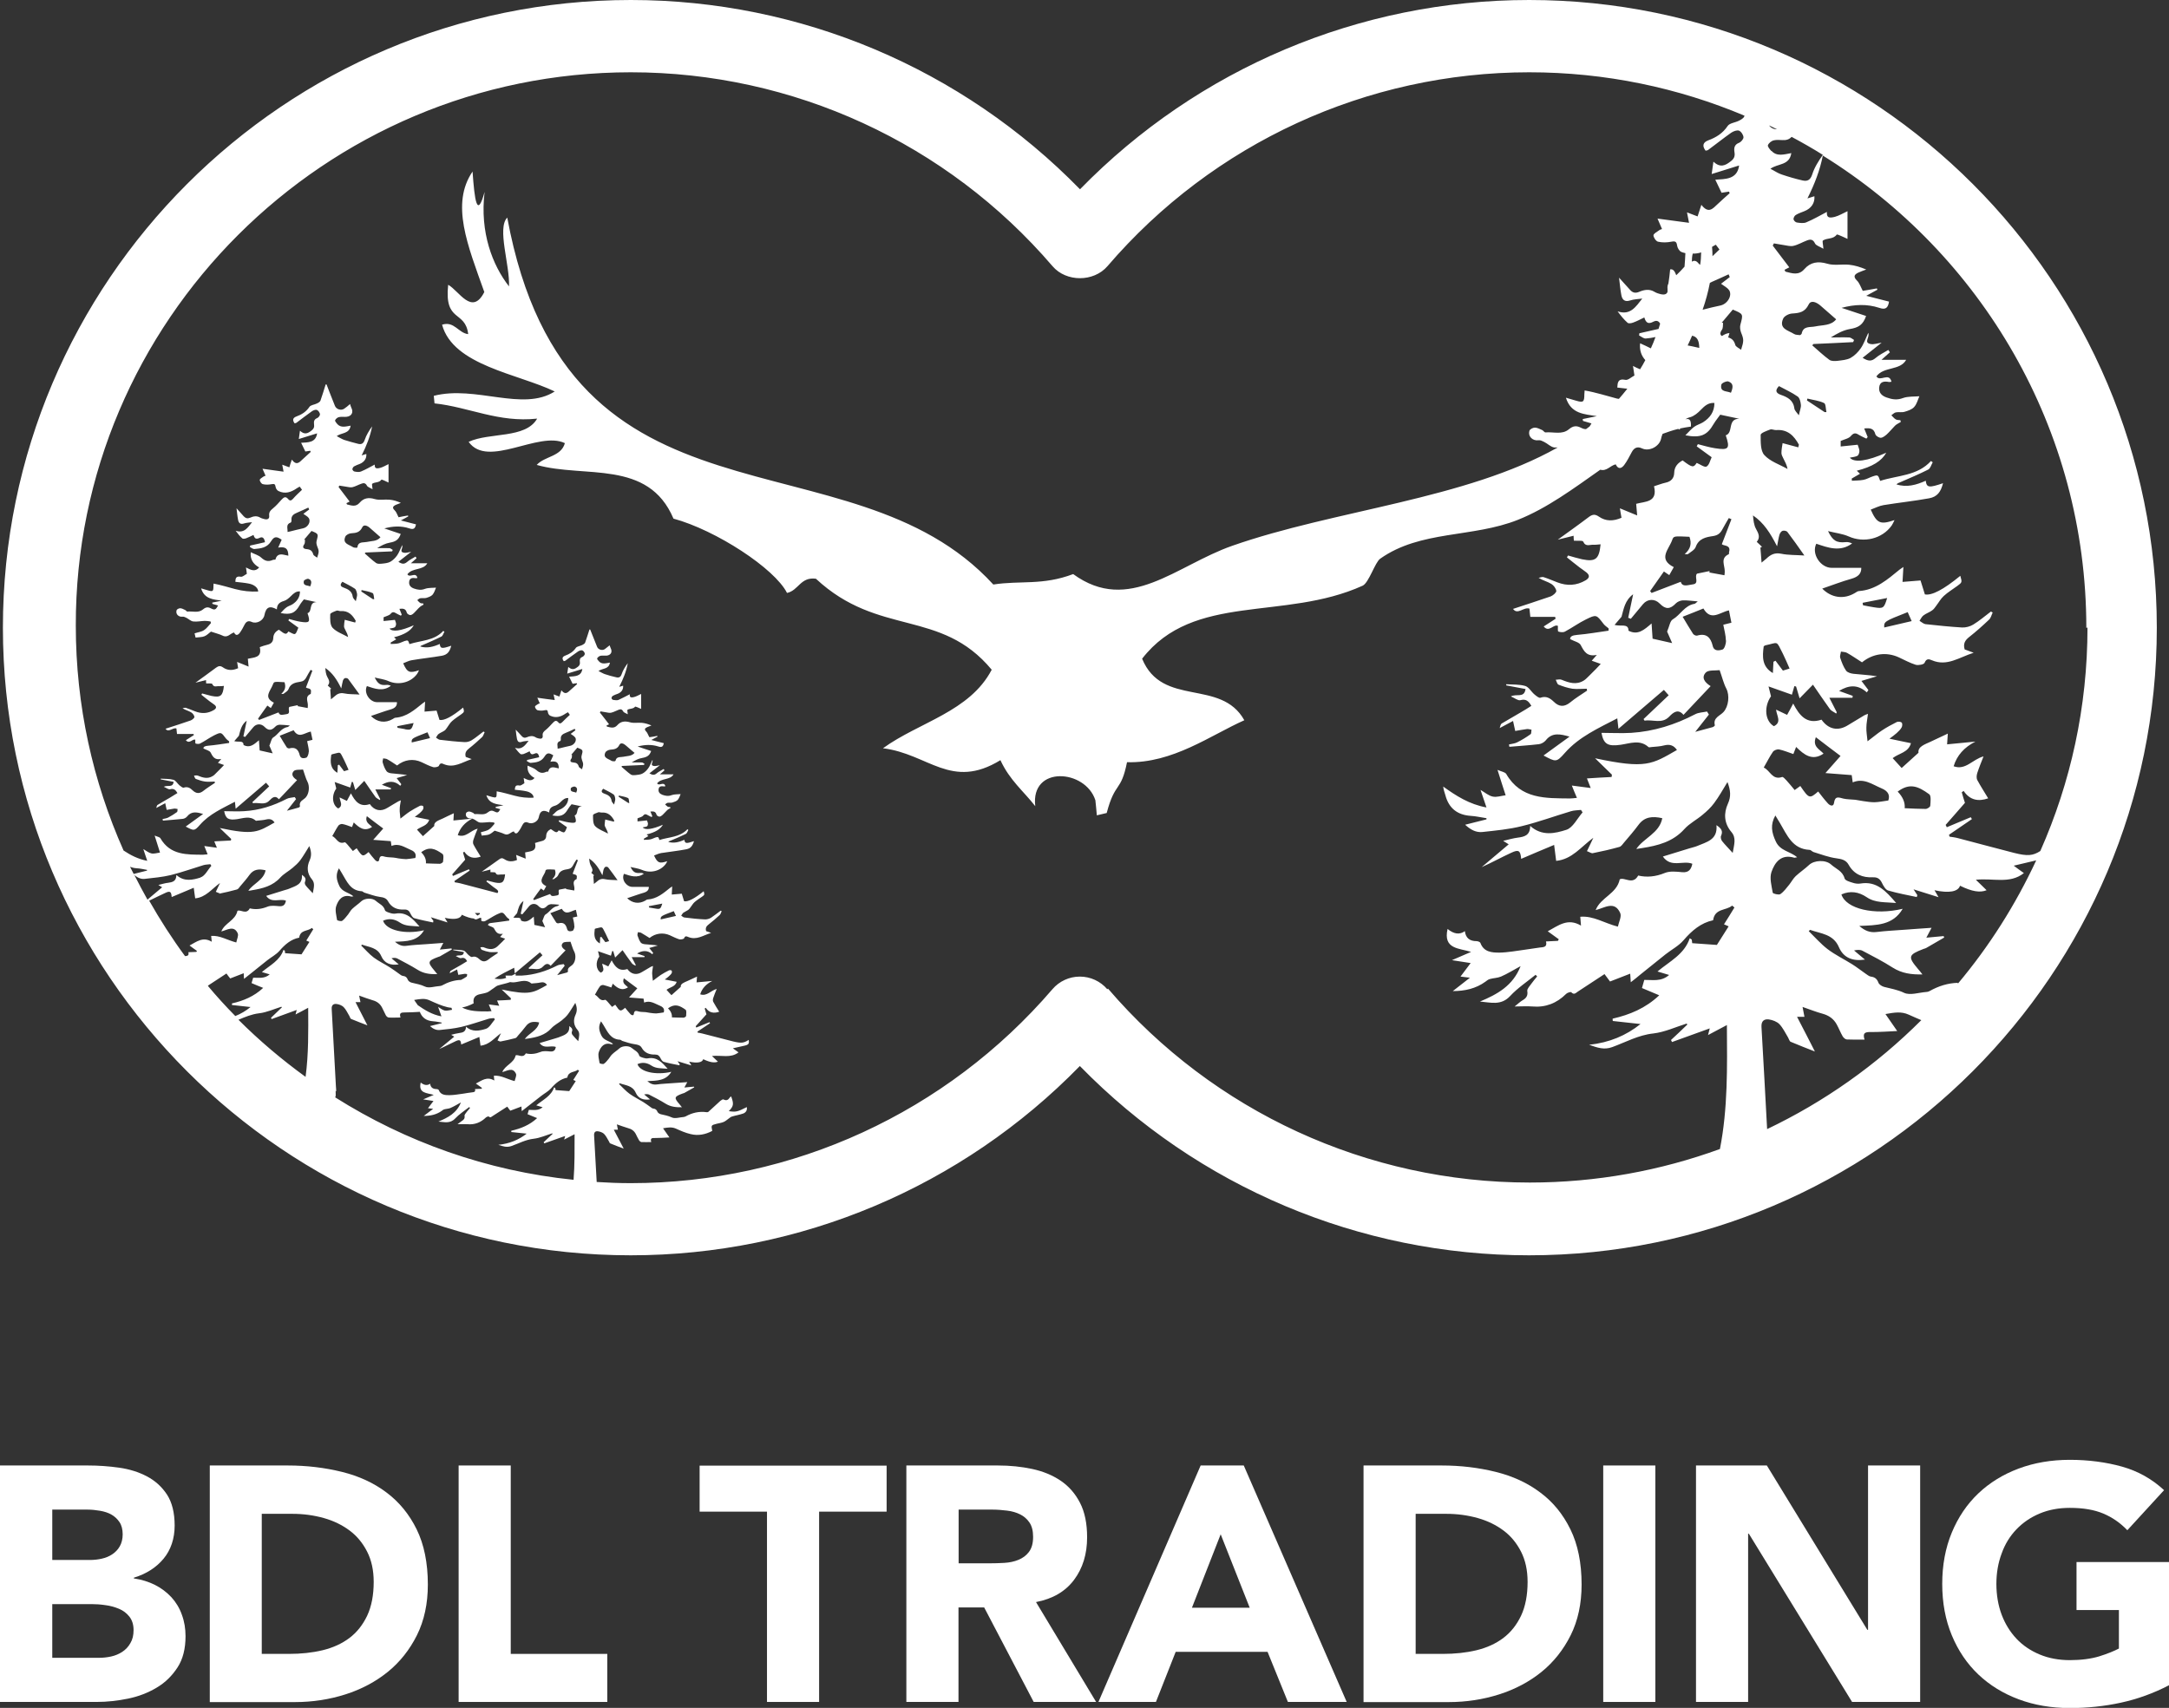<?xml version="1.0" encoding="UTF-8"?>
<svg id="Layer_2" data-name="Layer 2" xmlns="http://www.w3.org/2000/svg" viewBox="0 0 149.4 117.66">
  <rect x="0" y="0" width="149.4" height="117.66" fill="#333333" stroke="none"/>
  <defs>
    <style>
      .cls-1 {
        fill: #fff;
      }
    </style>
  </defs>
  <g id="outline">
    <path class="cls-1" d="m121.72,77.81c-.13-2.36-.25-4.71-.39-7.07-.02-.41.19-.55.51-.51.26.04.55.15.72.32.25.26.41.61.6.92.06.1.1.27.18.3.56.24,1.14.46,1.67.67-.4-.78-.79-1.55-1.23-2.39h.51c-.05-.23-.08-.44-.13-.68.5.17.94.35,1.39.47.43.12.75.35.96.73.15.27.26.56.41.82.06.1.18.21.28.22.4.02.8.01,1.23.01-.16-.5.09-.53.46-.52.59,0,1.18-.04,1.79-.07-.27-.4-.51-.74-.81-1.17.62-.11,1.09-.19,1.6.04.29.13.58.26.87.38-3.08,3.08-6.68,5.63-10.65,7.52m-2.59-39.8c-.01.06,0,.16-.02.18-.61.27-.27.77-.28,1.18,0,.06,0,.12-.02.27-.37-.07-.7-.13-1.04-.19,0-.03.01-.07.02-.1-.29.06-.58.12-.87.18-.21.21.19.69-.3.74-.29.03-.71.22-.82-.18-.7.27-1.35.52-2.01.77-.03-.04-.07-.09-.1-.13.31-.44.62-.88.95-1.35.14.09.24.17.37.25.1-.18.19-.33.31-.55-1.12-.56-.33-1.23-.11-1.87.1-.28.13-.27,1.19-.22.16.45.09.83-.33,1.19.08,0,.18.03.23,0,.19-.15.46-.29.53-.49.21-.59.72-.68,1.2-.75.32-.05.49-.19.63-.45.14-.27.3-.52.45-.79.06.03.12.05.18.08-.21.56-.43,1.11-.66,1.72.11.13.61.03.51.5m-3.95,6.31c-.51-.12-.93-.21-1.33-.3-.02-.33-.04-.62-.07-1.05-.52.45-.95.83-1.59.5,0-.53-.52-.27-.96-.4.21-.25.35-.4.48-.56.15-.54.23-1.13.8-1.55-.12.56-.23,1.09-.34,1.62.06.02.12.04.18.07.28-.34.56-.67.84-1.01.31-.37.81-.39,1.15-.04.41.42.72.4,1.12-.02.11-.11.31-.19.47-.2.32-.01.64.04,1.03.07-.11.08-.16.16-.23.17-.67.11-.96.76-1.49,1.07-.19.11-.23.47-.39.84.07.15.19.44.35.8m3.71-.17c0,.21-.11.57-.25.61-.2.06-.58.15-.67-.26-.14-.58-.44-.89-1.08-.7-.07.02-.22-.05-.27-.12-.24-.37-.46-.75-.72-1.18.51-.2.97-.38,1.43-.57.52.9,1.13.26,1.76.13.06.3.11.56.17.85-.18.04-.32.08-.56.14.07.36.17.72.18,1.09m-89.44,6.31c.06.12.11.25.18.41-.44.1-.85.2-1.26.3-.02-.28,0-.28,1.08-.7m-1.55-.22c-.17-.03-.34-.06-.51-.09,0-.04-.01-.07-.02-.11.37-.07.74-.15,1.13-.22-.14.47-.18.5-.6.43m18.52,12.53c.05.1.09.2.15.33-.36.08-.7.16-1.05.24-.01-.22,0-.23.9-.57m-1.28-.18c-.14-.02-.28-.05-.42-.07,0-.03-.01-.06-.02-.09.3-.06.61-.12.93-.18-.12.38-.15.4-.49.34m.89,6.87c.46-.33.78-.2,1.2.1.08.06.05.28.04.43,0,.05-.12.12-.18.12-.27,0-.53-.01-.8-.02q.03-.32-.26-.62m30.25-1.32c-.47-.55-1.16-.87-1.89-.87s-1.42.32-1.89.87c-7.29,8.49-17.88,13.36-29.05,13.36-.79,0-1.56-.03-2.34-.08-.06-1.07-.12-2.15-.18-3.22-.01-.22.1-.3.28-.27.14.02.3.08.4.17.14.14.23.33.33.5.04.05.05.14.1.16.31.13.63.25.93.36-.22-.42-.44-.84-.68-1.3h.28c-.02-.13-.05-.24-.07-.37.27.09.52.19.77.26.24.06.42.19.53.4.08.15.14.3.23.44.03.05.1.11.16.12.22.01.44,0,.68,0-.09-.27.05-.29.26-.28.33,0,.65-.02.99-.04-.15-.22-.28-.4-.44-.63.34-.06.6-.1.88.02.33.15.67.3,1.02.38.52.13,1.02.03,1.49-.22-.08-.39-.08-.39.3-.49.16-.04.32-.06.47-.12.13-.05.24-.15.35-.23.08-.05.15-.13.24-.15.26-.08.53-.12.78-.21.18-.07.28-.23.24-.44-.65.33-.75.35-1.24.28.33-.34.36-.49.16-1.02-.03.03-.07.05-.09.08-.11.17-.23.24-.44.13-.04-.02-.15.05-.21.1-.28.25-.55.51-.83.76-.03.02-.08.03-.12.02-.52-.07-.99.04-1.44.29-.04.02-.08.03-.12.04-.29.02-.62.14-.84.03-.26-.12-.51-.16-.76-.22-.08-.02-.19-.09-.22-.16-.06-.15-.14-.21-.29-.23-.07,0-.13-.06-.19-.1-.17-.12-.34-.25-.52-.36-.31-.19-.64-.35-.93-.56-.26-.19-.48-.44-.72-.67.02-.02.03-.03.05-.05.41.15.88.15,1.1.65.17.39.52.53.99.46-.15-.12-.28-.23-.41-.34.12-.03.23-.03.32,0,.39.2.78.4,1.15.63.35.22.72.26,1.13.25-.06-.07-.11-.14-.16-.2-.4-.46-.38-.53.22-.75.03-.01.07-.02.1-.03.23-.13.46-.26.69-.39,0-.02-.02-.04-.02-.05-.22.02-.43.04-.66.06.07-.13.14-.25.2-.37-.36.02-.68.05-1.01.07-.36.03-.73.04-1.09.09-.25.03-.44-.04-.65-.23.66-.03,1.28-.02,1.65-.64-1.08.25-2.16,0-2.33-.53.34-.15.66-.1.96.1.33.22.72.18,1.12.22-.38-.43-.73-.83-1.36-.72-.1.02-.21,0-.3-.03-.11-.03-.28-.08-.3-.16-.08-.28-.33-.36-.51-.52-.21-.18-.65-.16-.85.02-.16.15-.35.26-.5.41-.1.09-.16.21-.24.31-.11.13-.21.27-.34.35-.06.04-.28-.02-.29-.05-.04-.26-.13-.54-.05-.77.13-.36.37-.68.87-.53.02,0,.06,0,.11-.02-.27-.23-.64-.23-.81-.59-.16-.33-.22-.62-.02-.97.07.1.12.19.18.28.27.44.47.96,1.13.99.05,0,.1.06.15.08.29.09.57.19.87.23.2.03.37.07.47.24.2.36.53.48.92.47.2,0,.29.08.37.24.05.1.13.23.22.26.36.1.72.17,1.09.24,0-.02.02-.05.02-.07-.04-.06-.08-.12-.15-.21.32.1.61.19.95.29-.07-.12-.11-.18-.15-.26.56.12.9.06.97-.17.46.22.77.27,1.01.17-.12-.11-.24-.23-.41-.39.67-.07,1.29.17,1.83-.25-.12-.09-.24-.17-.39-.28.32-.07.58-.13.84-.19.24-.06.3-.14.25-.39-.33.22-.52.24-1.06.11-.71-.18-1.43-.37-2.14-.55-.1-.03-.21-.04-.31-.06,0-.02-.02-.05-.02-.07.29-.19.58-.39.87-.58-.01-.02-.03-.05-.04-.07-.3.12-.61.25-.91.37-.01-.03-.03-.06-.04-.09.25-.28.5-.56.74-.82-.04-.12-.08-.26-.12-.4.02-.02.05-.03.07-.05.24.35.56.4.93.27-.14-.23-.29-.45-.41-.68-.04-.07-.03-.18,0-.27.06-.2.15-.4.24-.62-.42.11-.68.53-1.14.37.13-.41.4-.7.83-.92-.4.04-.73.07-1.08.1.01-.16.02-.26.03-.4-.24.11-.44.21-.65.3-.24.11-.5.19-.47.41-.25.23-.44.39-.64.57-.12-.13-.23-.24-.34-.37.25-.19.6-.21.7-.55-.26-.05-.52-.1-.82-.16.12-.09.2-.14.27-.21.07-.07.15-.13.2-.22.03-.05.03-.15,0-.18-.03-.04-.13-.04-.18-.02-.2.1-.39.2-.57.32-.17.11-.32.24-.54.4-.02-.22-.05-.37-.05-.51,0-.16.04-.32.06-.51-.08.03-.11.04-.14.05-.2.12-.41.24-.61.36-.38.24-.75.17-1.02-.2-.57.19-.85-.16-1.08-.6-.08.15-.15.28-.23.42-.14-.07-.26-.12-.42-.19.02.24.22.47-.09.62-.34-.19-.39-.73-.11-1.11-.04-.14-.07-.27-.09-.37.31.11.61.21.89.31.04-.14.07-.23.09-.32.02,0,.04,0,.07.01.04.12.08.25.13.44.19-.19.34-.34.51-.51.21.3.42.61.64.9.06.08.16.12.25.17,0-.02.01-.03.02-.05-.08-.16-.16-.32-.28-.54h.88s0-.05.01-.07c-.18-.06-.35-.12-.52-.18.36-.21.71-.25,1.05.05.02-.03.04-.06.06-.09-.09-.11-.17-.22-.27-.34.19-.05.39-.11.59-.17-.31-.05-.6-.06-.9-.09-.1-.01-.23-.05-.28-.12-.1-.14-.16-.31-.22-.48-.02-.07.02-.15.03-.23.08.02.17.01.23.05.2.11.38.24.57.35.41-.33.93-.39,1.39-.19.22.1.43.21.65.28.1.03.31-.01.34-.07.07-.18.17-.14.28-.09.58.24,1.03-.11,1.58-.28-.16-.06-.26-.1-.34-.12-.07-.22.02-.35.18-.47.26-.2.51-.42.75-.64.07-.06.09-.18.14-.26-.02-.01-.04-.03-.07-.04-.22.16-.44.34-.67.49-.12.07-.28.12-.42.11-.47-.02-.93-.07-1.4-.13-.08,0-.15-.08-.23-.13.05-.07.09-.15.15-.2.1-.07.23-.12.33-.19.06-.04.11-.11.16-.18.09-.12.17-.26.28-.36.16-.14.34-.25.51-.37.19-.13.18-.14.12-.38q-.96.77-1.35.69c-.06-.19-.12-.37-.16-.52-.25.02-.46.04-.69.06.01-.2.02-.37.03-.56-.06.04-.11.07-.15.1-.46.37-.91.76-1.55.8-.05,0-.11.05-.16.08-.42.24-.89.18-1.24-.17.38-.12.74-.26,1.12-.37.25-.07.38-.19.37-.41-.38,0-.75,0-1.13,0-.42,0-.78-.51-.58-.9.45.15.91.32,1.37-.01-.08-.04-.17-.06-.25-.05-.34.03-.49-.05-.67-.41.29.07.55.1.79.2.57.25,1.26.09,1.63-.4.04-.05.07-.12.11-.2-.54.18-.67.13-.91-.39.16-.06.32-.14.49-.17.58-.09,1.16-.15,1.73-.26.31-.06.44-.24.53-.56-.54.18-.62.17-.66-.09-.36.15-.72.26-1.11.14.05-.05.1-.06.15-.08.36-.15.72-.3,1.06-.47.08-.04.12-.18.17-.27-.02-.02-.04-.03-.06-.05-.53.56-1.27.53-1.93.74-.07-.22-.08-.23-.28-.17-.12.04-.23.11-.36.13-.14.03-.29.02-.43.03v-.08c.1-.06.2-.12.31-.18-.05-.04-.08-.07-.12-.11.6-.15.94-.36,1.12-.67-.72.31-1.22.39-1.39.18.1-.02.21-.03.29-.07.05-.02.07-.12.07-.18,0-.07-.04-.14-.07-.23-.19.02-.41.04-.65.07v-.21c.15-.07.31-.09.39-.19.12-.14.2-.1.32-.03.08.05.18.09.26.13.02-.02.03-.04.05-.06-.04-.1-.08-.2-.13-.32.21-.02.36-.01.42.22.02.06.13.13.2.13.07,0,.16-.06.22-.12.11-.1.21-.23.32-.33.06-.06.15-.09.22-.14,0-.02-.01-.04-.02-.07-.06,0-.13,0-.18-.03-.06-.04-.11-.1-.17-.15.06-.04.11-.1.17-.11.11-.02.23.01.33-.02.13-.04.28-.09.37-.18.1-.12.15-.28.2-.4-.2.02-.43,0-.62.07-.23.09-.42.05-.63-.02-.18-.07-.29-.18-.27-.37.02-.23.19-.24.38-.21.02,0,.05,0,.09-.01-.09-.37-.43.02-.57-.2.29-.38.9-.21,1.13-.62h-.94c.15-.13.24-.2.32-.28-.02-.03-.04-.06-.06-.09-.16.1-.34.18-.48.3-.15.13-.28.13-.5,0,.25-.19.47-.37.72-.56-.16.02-.3.08-.43.05-.27-.06-.02-.24-.08-.42-.11.22-.17.42-.29.58-.1.14-.24.28-.39.36-.14.08-.33.09-.49.11-.1.01-.24.02-.32-.04-.23-.16-.43-.36-.65-.54.02-.02.03-.03.05-.05.5-.02,1.01-.05,1.51-.07.01-.03.02-.05.03-.08-.06-.03-.12-.09-.18-.09-.23-.01-.47,0-.7,0,.24-.15.47-.27.72-.31.33-.06.51-.16.62-.48-.31-.1-.62-.2-.93-.31.49-.13.96-.15,1.43,0,.24.08.33,0,.37-.23-.27-.07-.54-.13-.86-.22.2-.1.31-.17.43-.23,0-.02-.01-.03-.02-.05-.19.04-.39.07-.54.09-.09-.15-.13-.3-.22-.39-.15-.15-.09-.23.06-.3.1-.04.2-.08.3-.12-.22-.09-.43-.16-.65-.18-.28-.03-.57.04-.83-.04-.36-.1-.64-.06-.87.2-.22.25-.46.16-.71.1-.01,0-.02-.04-.04-.07.07-.03.13-.06.18-.09-.22-.28-.42-.55-.63-.81.01-.03.03-.05.04-.08.12.02.24.04.36.06.13.02.26.06.38.03.18-.04.34-.14.51-.2.13-.05.23-.05.31.11.04.08.18.12.32.2-.01-.16-.05-.29-.02-.31.16-.1.39-.04.53-.22,0-.01.1.03.16.05.06.02.12.05.25.11v-1.03c-.17.08-.32.17-.48.21-.26.07-.32,0-.3-.19-.24.12-.51.27-.78.39-.1.04-.24.02-.36,0-.05,0-.12-.08-.12-.12,0-.05.04-.13.09-.16.1-.06.22-.1.33-.14.27-.1.4-.31.38-.56-.08.02-.16.05-.27.08.28-.55.49-1.07.59-1.63-.18.24-.33.48-.42.75-.07.21-.19.27-.38.22-.27-.06-.53-.13-.79-.22-.14-.05-.26-.13-.43-.21.28-.2.72-.11.79-.58-.29.05-.55.13-.75-.08-.06-.06-.15-.17-.13-.21.04-.08.14-.16.23-.18.14-.03.29,0,.43-.01.29-.04.4-.25.28-.5-.03-.06-.05-.13-.08-.21-.12.1-.22.18-.33.26-.18.12-.45.04-.53-.15-.16-.4-.32-.8-.48-1.2h-.05c-.1.3-.19.61-.3.91-.03.07-.13.12-.2.16-.14.07-.35.09-.43.19-.19.28-.44.43-.74.54-.21.08-.23.21-.1.38.04-.01.08-.01.11-.03.29-.21.58-.44.88-.64.08-.05.21-.1.29-.07.08.03.17.15.17.24,0,.07-.09.18-.17.21-.18.07-.19.2-.17.34.02.16-.02.25-.15.35-.2.15-.38.24-.65,0-.03.19-.04.3-.07.46.39-.12.72-.22,1.04-.32-.07.53-.54.5-.91.53.09.19.17.34.24.49.09-.01.18-.03.28-.04l.03.06c-.16.14-.31.27-.46.41-.18.16-.35.37-.62.02-.06.19-.1.31-.14.43-.13-.05-.25-.09-.4-.15.03.14.05.23.08.39-.42-.05-.8-.1-1.2-.16.05.11.11.25.17.39-.05.02-.08.02-.11.04-.08.06-.22.12-.22.19,0,.08.1.22.17.24.16.04.35.04.51,0,.15-.03.19,0,.21.15.01.09.08.2.16.23.38.18.73.08,1.06-.15.05-.03.1-.05.16-.09.06.08.11.15.13.18-.19.18-.36.33-.52.5-.1.1-.18.13-.27.02-.16-.19-.26-.09-.39.04-.15.16-.3.33-.47.47-.14.11-.25.21-.22.41.02.18-.1.23-.26.19-.08-.02-.17-.04-.24-.09-.2-.12-.4-.08-.58,0-.16.07-.26.04-.36-.07-.12-.14-.25-.27-.42-.45.03.26.05.46.09.65.04.17.13.26.33.19.15-.05.31-.05.47-.07-.24.3-.45.64-.94.48.13.17.24.31.38.43.04.03.15.02.21,0,.14-.05.27-.12.42-.19.07.22.16.25.35.16.18-.09.27.03.31.25-.29.06-.57.13-.84.19,0,.03,0,.05-.01.08.09.04.18.12.26.12.37-.03.72-.06.96-.44.17-.28.32-.26.6-.08-.06.14-.12.27-.2.44.43-.07.57.05.58.46-.09-.02-.18-.04-.27-.06q-.38-.08-.46.28c-.05,0-.12,0-.17.03-.25.11-.44.05-.64-.13-.16-.14-.39-.21-.61-.31-.04.38.12.66.48.85-.23.27-.48.13-.75,0,.02.15.04.25.05.36-.11.06-.24.18-.34.16-.3-.06-.3.11-.32.29.26.03.52.05.76.1.33.06.55.26.53.45-.44.02-.87-.02-1.31-.14-.4-.1-.81-.23-1.23-.3,0,.05,0,.1,0,.15,0,.28-.04.31-.31.24-.13-.04-.25-.07-.4-.12.19.6.7.61,1.18.69-.18.04-.36.07-.54.11,0,.02,0,.05,0,.07.11.03.21.06.32.09-.13.24-.19.27-.4.16-.17-.09-.3-.07-.46.06-.26.22-.59.09-.9.12-.04,0-.07-.07-.12-.09-.09-.04-.19-.09-.28-.09-.07,0-.19.06-.2.12-.07.22.12.39.35.36.07,0,.15.03.22.07.13.07.25.19.38.21.21.02.44-.02.66-.03.11,0,.22.02.33.03,0,.03.02.06.02.09-.13.14-.24.3-.4.4-.15.09-.34.12-.54.18.02.07.04.16.06.23.19-.03.36-.02.51-.08.15-.06.27-.18.38-.26.23.08.46.13.67.23.28.13.43-.13.65-.18.1.21.23.15.32.02.11-.14.2-.31.28-.47.09-.17.21-.23.39-.15.28.13.67-.07.73-.37.09-.46.3-.55.72-.33,0-.27.14-.4.4-.47.15-.04.29-.16.4-.27.15-.15.29-.27.51-.26,0,.33-.17.55-.43.72-.11.07-.24.1-.34.17-.11.08-.2.19-.33.31.57.11.83,0,1.07-.42.09-.15.2-.28.26-.35.29.06.51.11.72.15-.46,0-.21.53-.51.62.17.5.12.56-.41.48-.22-.03-.43-.1-.65-.15l-.04.08c.18.12.35.25.57.4-.05.11-.09.29-.19.35-.07.04-.24-.08-.38-.13-.12.18-.17.18-.54-.09-.19.1-.31.24-.32.47,0,.2-.12.32-.32.36-.15.03-.29.09-.45.13.15.61-.34.56-.68.65.01.15.03.28.04.43-.22-.09-.41-.16-.66-.26.02.14.04.24.06.35-.31.13-.6.13-.86-.05-.16-.11-.26-.08-.4.03-.4.29-.8.57-1.17.83.15-.04.37-.09.6-.15,0,.06,0,.12,0,.18.13.01.33-.01.35.04.09.21.26.11.39.12.09,0,.18,0,.27-.01-.06.56-.19.66-.71.56-.18-.04-.35-.09-.53-.14-.02.02-.03.05-.05.07.16.13.32.25.48.38.09.07.18.12.26.19.1.09.09.16.02.23-.85-.22-1.7-.45-2.55-.67-.12-.03-.25-.05-.38-.07-.01-.03-.02-.06-.03-.09.35-.24.7-.48,1.05-.72-.02-.03-.03-.06-.05-.09-.37.15-.73.3-1.1.46-.02-.04-.04-.07-.05-.11.3-.34.61-.69.89-1.01-.04-.14-.1-.32-.15-.49.03-.02.06-.04.09-.06.29.43.68.5,1.13.34-.17-.28-.35-.55-.5-.84-.05-.09-.03-.23,0-.33.08-.25.18-.49.29-.76-.5.13-.82.65-1.37.45.16-.5.48-.87,1-1.14-.48.05-.88.09-1.3.13.01-.2.02-.32.03-.5-.29.13-.53.25-.78.37-.29.13-.61.23-.57.51-.31.28-.54.49-.78.7-.14-.15-.28-.3-.41-.45.3-.23.72-.26.84-.68-.32-.07-.62-.13-.99-.2.14-.11.24-.17.33-.25.09-.08.18-.17.24-.27.03-.06.04-.18,0-.22-.04-.04-.16-.05-.22-.02-.24.12-.47.25-.69.39-.2.13-.39.29-.65.49-.02-.27-.06-.45-.05-.63,0-.2.04-.39.08-.63-.09.04-.13.05-.17.07-.25.15-.5.29-.74.44-.46.29-.91.21-1.23-.25-.69.24-1.02-.2-1.3-.74-.1.18-.18.34-.28.52-.17-.08-.32-.15-.5-.24.03.29.27.58-.1.76-.41-.24-.47-.9-.13-1.37-.04-.18-.08-.34-.11-.45.38.13.74.26,1.07.38.05-.17.08-.28.11-.39.03,0,.05.01.08.02.05.15.09.31.16.54.23-.23.41-.42.62-.63.26.37.51.75.77,1.11.07.09.2.14.3.21l.03-.06c-.1-.2-.2-.39-.34-.67h1.06s.01-.06.02-.09c-.21-.08-.43-.15-.63-.23.43-.26.86-.31,1.27.07.02-.04.05-.07.07-.11-.1-.14-.21-.27-.32-.42.23-.07.47-.14.72-.21-.37-.06-.73-.08-1.08-.12-.12-.01-.28-.06-.34-.15-.12-.17-.2-.38-.26-.59-.03-.08.02-.19.03-.29.09.02.2.01.28.06.24.13.46.29.68.43.5-.41,1.12-.49,1.68-.23.26.12.52.26.79.34.12.04.38-.01.41-.09.09-.22.21-.17.34-.11.7.29,1.25-.13,1.92-.35-.2-.07-.32-.12-.41-.15-.08-.27.03-.43.22-.58.32-.25.62-.52.91-.79.08-.08.11-.22.17-.33-.03-.02-.05-.03-.08-.05-.27.2-.53.43-.81.6-.14.09-.34.14-.5.13-.56-.03-1.13-.09-1.69-.16-.1-.01-.18-.1-.27-.15.06-.09.1-.19.18-.25.12-.09.27-.14.4-.23.08-.05.13-.14.19-.22.11-.15.2-.32.34-.44.19-.17.41-.31.62-.46.23-.17.22-.17.14-.47q-1.16.95-1.63.85c-.07-.23-.14-.45-.2-.64-.3.02-.55.05-.83.07.01-.25.03-.45.04-.69-.08.05-.13.09-.17.12-.56.45-1.1.93-1.87.99-.07,0-.13.06-.19.09-.51.3-1.07.23-1.5-.21.45-.15.9-.32,1.35-.45.3-.08.46-.24.44-.5-.45,0-.91,0-1.36,0-.51,0-.94-.63-.71-1.11.54.18,1.1.4,1.65-.02-.1-.05-.2-.07-.3-.06-.41.04-.59-.06-.81-.51.35.09.67.12.95.25.68.3,1.53.11,1.97-.5.05-.07.08-.15.13-.25-.65.22-.81.16-1.09-.48.2-.07.38-.18.58-.21.7-.12,1.4-.19,2.09-.31.38-.07.54-.29.64-.69-.65.22-.75.21-.79-.12-.43.19-.88.32-1.35.17.06-.06.12-.08.18-.1.43-.19.86-.37,1.28-.58.1-.05.14-.22.21-.33-.03-.02-.05-.04-.08-.06-.63.69-1.54.65-2.33.91-.09-.28-.1-.28-.34-.21-.15.05-.28.13-.43.16-.17.04-.35.03-.52.04,0-.03,0-.06,0-.1.13-.07.25-.15.38-.22-.06-.05-.1-.09-.15-.14.73-.19,1.14-.44,1.36-.83-.87.39-1.48.48-1.67.23.13-.03.26-.03.36-.09.05-.03.09-.15.09-.22,0-.09-.04-.17-.08-.29-.23.02-.5.05-.78.08v-.26c.18-.08.38-.12.48-.23.14-.18.25-.12.39-.04.1.06.21.11.32.16.02-.02.04-.05.06-.07-.05-.13-.1-.25-.16-.4.25-.03.44-.02.51.27.02.07.16.16.24.16.09,0,.19-.08.26-.15.14-.13.25-.28.39-.4.07-.07.18-.12.26-.17,0-.03-.01-.05-.02-.08-.07-.01-.16,0-.21-.04-.08-.05-.13-.12-.2-.19.07-.05.13-.12.21-.13.13-.02.27.01.4-.02.16-.05.34-.11.44-.22.12-.14.18-.35.24-.49-.24.02-.52,0-.75.08-.28.11-.51.07-.77-.02-.22-.08-.35-.22-.33-.45.02-.28.23-.3.46-.26.03,0,.05,0,.11-.02-.11-.45-.53.03-.69-.25.34-.47,1.09-.25,1.37-.76h-1.13c.18-.16.29-.25.39-.35-.02-.04-.05-.07-.07-.11-.19.12-.41.22-.58.37-.19.16-.34.16-.6-.01.3-.24.57-.45.88-.69-.19.03-.36.1-.52.06-.32-.07-.02-.3-.1-.52-.13.27-.21.51-.35.71-.12.17-.29.34-.47.44-.17.09-.39.11-.6.13-.13.01-.29.02-.38-.05-.28-.2-.52-.44-.78-.66.02-.02.04-.04.06-.06.61-.03,1.22-.05,1.83-.08.01-.03.03-.07.04-.1-.07-.04-.15-.11-.22-.12-.28-.01-.56,0-.85,0,.28-.18.57-.33.87-.38.4-.07.61-.2.75-.6-.37-.13-.75-.25-1.13-.38.6-.16,1.16-.19,1.73,0,.29.1.4,0,.45-.28-.32-.08-.65-.17-1.04-.27.24-.13.38-.2.51-.28,0-.02-.02-.04-.02-.06-.24.04-.47.08-.65.12-.1-.19-.15-.37-.27-.48-.19-.18-.11-.28.07-.37.12-.05.24-.09.36-.14-.27-.12-.52-.2-.79-.22-.33-.03-.69.05-1-.04-.43-.13-.77-.08-1.05.25-.27.31-.56.19-.86.12-.02,0-.03-.05-.05-.09.08-.04.15-.08.22-.11-.26-.34-.51-.67-.76-1,.02-.03.04-.07.05-.1.15.02.29.05.44.07.15.02.32.07.46.04.21-.05.41-.17.62-.24.15-.06.28-.06.38.13.05.1.22.15.39.25-.02-.2-.06-.36-.02-.38.19-.13.47-.05.63-.28.01-.02.13.04.19.06.07.03.14.06.3.14v-1.27c-.21.1-.39.21-.58.26-.31.08-.38,0-.37-.23-.29.15-.61.34-.95.48-.12.05-.29.03-.44,0-.06,0-.14-.1-.15-.15,0-.06.05-.16.11-.2.12-.07.26-.12.39-.17.32-.13.49-.38.46-.69-.09.03-.19.06-.32.1.34-.68.59-1.32.72-2-.21.29-.4.6-.51.93-.09.26-.23.33-.46.27-.32-.08-.64-.17-.96-.27-.16-.06-.32-.16-.51-.26.34-.25.87-.14.96-.72-.34.06-.66.16-.91-.1-.07-.08-.18-.21-.16-.27.04-.1.17-.2.27-.22.17-.04.35,0,.52-.02.35-.04.49-.31.33-.62-.04-.08-.06-.16-.09-.26-.14.12-.26.23-.4.32-.21.15-.54.05-.64-.19-.2-.49-.39-.99-.58-1.48h-.06c-.12.38-.23.76-.36,1.12-.03.08-.15.15-.24.19-.17.09-.43.1-.52.24-.23.34-.54.53-.9.66-.26.1-.27.26-.12.47.05-.01.1-.02.13-.04.35-.26.7-.54,1.06-.79.1-.07.26-.13.35-.09.1.04.2.19.21.3,0,.09-.11.23-.2.26-.22.09-.23.25-.21.43.03.19-.02.31-.19.44-.24.18-.46.3-.78,0-.03.23-.05.38-.08.57.47-.15.87-.27,1.26-.39-.09.66-.65.62-1.1.65.11.24.2.42.29.6.1-.02.22-.03.34-.05.01.02.02.05.03.08-.19.17-.38.34-.56.51-.21.2-.42.46-.74.02-.08.23-.13.38-.17.53-.15-.06-.3-.11-.49-.18.03.17.06.29.09.48-.51-.07-.96-.13-1.45-.2.06.14.13.31.21.48-.05.02-.1.03-.13.05-.1.08-.26.15-.27.24,0,.1.12.27.21.29.2.05.42.04.62,0,.18-.03.23,0,.26.18.01.11.1.24.19.29.46.23.88.09,1.28-.19.06-.04.12-.07.19-.11.08.1.14.19.16.22-.23.22-.44.41-.62.62-.12.13-.21.16-.33.02-.19-.23-.32-.11-.47.05-.18.2-.36.41-.57.58-.17.14-.3.26-.27.51.03.22-.12.29-.32.24-.1-.03-.2-.05-.29-.1-.24-.15-.48-.1-.7,0-.19.08-.31.04-.44-.09-.15-.17-.3-.33-.5-.56.04.32.06.57.11.81.04.2.15.32.4.24.18-.06.38-.06.56-.09-.29.37-.54.79-1.13.59.15.21.29.38.46.53.05.04.18.02.26-.01.17-.06.33-.15.51-.23.08.27.19.31.42.2.22-.11.33.04.37.3-.35.08-.68.16-1.02.23,0,.03-.01.07-.02.1.1.05.21.15.31.14.44-.04.88-.08,1.16-.55.21-.34.39-.32.72-.09-.08.17-.15.33-.24.54.52-.08.69.07.7.56-.11-.02-.22-.05-.33-.07q-.46-.1-.56.34c-.07.01-.14,0-.2.03-.3.13-.53.06-.77-.16-.19-.18-.47-.25-.73-.38-.05.47.15.81.58,1.05-.28.33-.58.17-.91,0,.03.19.05.31.06.44-.14.07-.29.22-.41.2-.36-.07-.37.14-.38.35.32.04.62.06.92.12.4.07.66.32.65.55-.54.02-1.05-.03-1.58-.17-.49-.13-.98-.28-1.49-.38,0,.06-.01.12-.01.18,0,.35-.04.39-.37.29-.15-.04-.31-.09-.48-.14.23.75.85.76,1.42.85l-.65.13s0,.06.01.09c.13.04.26.07.39.11-.16.3-.23.33-.49.2-.21-.11-.36-.09-.55.07-.32.27-.72.11-1.08.15-.04,0-.09-.08-.15-.11-.11-.05-.23-.12-.34-.12-.09,0-.23.07-.25.14-.08.27.15.48.42.44.08-.01.18.04.26.08.16.08.3.23.47.25.26.03.53-.03.79-.04.13,0,.27.02.4.04.01.04.02.07.03.11-.16.17-.29.37-.48.49-.18.12-.42.14-.65.22.02.08.05.19.07.29.23-.03.44-.02.61-.09.18-.07.32-.23.45-.32.28.1.56.16.81.28.34.17.52-.16.78-.22.12.25.27.18.39.03.13-.18.24-.38.34-.58.11-.21.26-.28.48-.18.34.16.81-.09.88-.46.11-.56.36-.68.86-.4,0-.33.17-.49.48-.58.18-.05.35-.2.49-.34.18-.18.35-.34.62-.32,0,.41-.21.69-.52.89-.13.08-.29.12-.41.21-.14.1-.25.23-.4.39.69.14,1,0,1.29-.51.1-.18.24-.34.31-.43.35.08.61.13.87.19-.56,0-.26.65-.62.76.21.62.14.69-.49.59-.26-.04-.52-.12-.78-.19-.02.03-.03.07-.05.1.21.15.43.31.69.5-.07.13-.11.36-.23.43-.09.05-.29-.1-.46-.17-.14.23-.21.22-.65-.12-.23.12-.38.29-.39.58-.01.24-.14.39-.39.45-.18.04-.35.1-.54.17.18.75-.41.7-.82.8.02.18.03.34.05.54-.27-.11-.5-.21-.79-.32.03.17.05.3.07.43-.38.17-.73.17-1.05-.06-.19-.13-.31-.09-.48.03-.48.36-.97.71-1.41,1.03.18-.05.44-.11.73-.18,0,.08,0,.15.01.23.16.01.4-.02.42.04.11.26.31.13.47.15.11.01.21-.01.33-.02-.07.69-.23.82-.86.69-.22-.05-.43-.12-.64-.17-.02.03-.04.06-.05.09.19.15.38.31.58.46.1.08.22.15.32.23.16.13.14.25-.04.36-.42.25-.85.27-1.3.09-.21-.08-.42-.17-.63-.24-.07-.02-.15.02-.23.03.21.13.41.17.59.28.11.06.22.21.23.32,0,.07-.15.2-.26.24-.58.2-1.16.39-1.73.57.21.3.49-.1.75-.02.01.11.02.22.04.38h1.14s.01.06.02.08c-.18.11-.36.23-.55.35.25.3.46-.12.65-.03,0,.1-.01.25.02.26.09.03.23.04.31,0,.33-.17.63-.39.96-.56.49-.24.49-.23.81.2.06.08.15.14.23.21,0,.04,0,.07,0,.11-.48.07-.96.15-1.44.19-.21.02-.33.06-.33.19.2.1.42.15.49.27.15.29.28.55.74.45-.11.12-.16.19-.23.27.14.05.25.09.42.15-.09.1-.16.17-.22.23-.11.11-.22.22-.33.33-.07.07-.14.15-.23.2-.35.22-.69.11-1.03-.03-.08-.03-.18,0-.26,0,.04.08.06.2.13.23.21.08.42.15.64.18.22.03.44,0,.66,0,0,.03,0,.06.01.09-.26.18-.53.34-.78.54-.27.22-.51.21-.76-.03-.16-.16-.35-.27-.61-.18-.07.02-.2-.09-.29-.16-.14-.12-.25-.33-.41-.38-.28-.08-.58-.06-.88-.08,0,.02,0,.04,0,.05.29.05.59.11.89.17-.06.43-.42.2-.68.34.19.08.33.2.43.17.26-.07.38.04.51.26-.17.1-.33.21-.5.31-.29.17-.58.33-.87.51-.05.03-.06.13-.09.21.24-.13.43-.23.62-.33.03.13.05.26.1.46.16-.03.35-.06.54-.09.07,0,.14.02.21.03-.01.07,0,.18-.04.21-.19.14-.4.27-.61.38-.12.06-.25.07-.38.1,0,.04.01.07.02.11.45-.04.91-.07,1.36-.12.11-.01.24-.08.31-.17.3-.38.68-.29,1.1-.17-.4.29-.8.58-1.2.87.57.3.59.32.98-.12.66-.75,1.54-1.13,2.41-1.59.02.16.03.28.05.48.72-.62,1.4-1.2,2.09-1.79.04.04.13.15.22.25-.39.37-.77.73-1.16,1.09.02.02.03.05.05.07.38-.07.8.17,1.13-.19.2-.21.41-.37.65-.08.43-.46.85-.9,1.25-1.32-.29-.18-.43-.4-.23-.62.12-.13.45-.08.64-.11.12.33.18.6.31.85.16.31.11.81-.12,1.07-.16.18-.49.26-.4.62,0,.02-.05.07-.09.08-.26.08-.52.14-.81.22.24-.3.43-.55.63-.8-.03-.05-.06-.09-.09-.14-.18.04-.39.04-.55.12-.92.48-1.89.79-2.94.85-.45.03-.91,0-1.37,0,.1.54.32.63.89.55.42-.06.88-.25,1.28.1.02.02.08.01.12,0,.2-.02.41-.03.61-.08.25-.06.43,0,.57.21-1.16.66-1.42.88-3.77.38.27.26.52.51.78.75,0,.04-.01.07-.02.11-.38.02-.75.04-1.14.06.04.1.09.24.18.44-.32-.04-.58-.08-.87-.12.08.19.15.37.23.57-.14.01-.23.03-.32.03-1.11-.01-2.25.04-2.93-1.13-.05-.09-.22-.11-.4-.19.14.44.25.79.37,1.17-.21.03-.42.1-.59.06-.19-.04-.35-.18-.56-.3.1.29.18.53.27.81-.63-.12-1.15-.39-1.63-.71-2.11-4.74-3.29-9.98-3.29-15.5C5.18,22.14,22.35,4.98,43.45,4.98c11.18,0,21.77,4.87,29.05,13.36.94,1.1,2.83,1.1,3.78,0,7.28-8.49,17.87-13.36,29.05-13.36,5.26,0,10.27,1.07,14.83,2.99,0,.02-.01.04-.02.06-.05.12-.23.22-.37.29-.26.13-.64.16-.77.36-.34.51-.8.79-1.34.99-.39.15-.41.4-.18.71.08-.02.15-.02.19-.06.53-.39,1.04-.8,1.58-1.18.15-.1.39-.19.53-.14.15.06.3.29.31.45.01.13-.17.34-.31.39-.33.13-.35.37-.31.64.05.29-.03.47-.28.65-.36.28-.7.44-1.17.01-.05.35-.08.56-.12.85.71-.22,1.3-.4,1.89-.59-.13.98-.97.93-1.64.98.17.36.3.63.43.9.16-.02.33-.05.51-.08.02.04.03.08.05.11-.28.25-.57.5-.84.76-.32.3-.62.68-1.11.04-.11.35-.19.58-.26.8-.23-.09-.45-.17-.73-.28.05.26.08.43.14.72-.76-.1-1.44-.19-2.17-.29.09.21.2.46.31.72-.08.03-.15.04-.19.08-.15.11-.39.23-.4.35,0,.15.17.4.31.44.3.07.63.06.93,0,.27-.05.35,0,.39.27.02.16.15.37.28.43.1.05.19.06.29.09-.02.31-.03.63-.06.93-.18.21-.37.4-.57.59-.09-.23-.19-.45-.42-.4-.03.33-.07.65-.12.97-.05.1-.08.22-.06.38,0,.06,0,.11,0,.16,0,.02,0,.04-.01.06-.06.15-.23.19-.45.14-.15-.04-.3-.08-.43-.16-.35-.22-.72-.15-1.05-.01-.28.12-.47.07-.65-.14-.23-.25-.45-.5-.75-.83.06.49.09.85.16,1.21.06.31.23.48.6.36.27-.09.56-.09.84-.13-.44.55-.81,1.18-1.7.88.23.31.44.57.69.79.07.06.27.03.39-.02.25-.09.49-.22.76-.35.12.4.29.47.63.29.22-.11.37-.04.46.14-.04.12-.07.24-.11.36-.44.1-.88.2-1.32.3,0,.05-.02.1-.02.15.16.08.32.23.47.21.23-.02.45-.05.66-.1-.1.27-.2.53-.32.78-.23-.12-.48-.23-.74-.35-.05.47.08.85.36,1.16-.11.22-.24.43-.36.63-.16-.06-.32-.14-.49-.23.04.28.07.47.1.66-.21.11-.44.33-.61.3-.54-.11-.55.2-.57.53.23.03.46.05.69.08-.19.24-.38.47-.58.7-.04-.01-.09-.01-.13-.02-.73-.19-1.46-.43-2.23-.56,0,.09-.02.18-.02.27,0,.52-.07.58-.55.44-.23-.07-.46-.13-.72-.21.35,1.12,1.27,1.13,2.13,1.27-.32.07-.65.13-.97.2,0,.04,0,.09.02.13.19.06.38.11.58.17-.05.09-.09.15-.12.2-.08.07-.17.13-.25.19-.09.01-.19-.01-.35-.09-.31-.16-.54-.14-.83.1-.47.4-1.07.17-1.62.22-.07,0-.14-.12-.22-.16-.17-.07-.34-.17-.51-.17-.13,0-.34.11-.37.21-.12.4.22.72.63.66.12-.02.27.06.39.12.24.12.45.35.7.38.07,0,.15,0,.22,0-6.35,3.58-15.36,4.3-22.41,6.77-3.86,1.35-7.12,4.75-10.96,1.95-2.11.8-3.64.43-5.5.72-9.97-10.88-29.29-2.55-33.48-25.28-.72.73.19,3.29.12,4.74-1.13-1.45-2.02-3.71-1.68-6.51-.52,1.89-.69.58-.83-1.4-1.52,2.23-.34,5.07.81,8.3-.85,1.67-1.74-.09-2.49-.5-.28,2.64,1.18,1.73,1.38,3.4-.67-.07-.96-.92-1.8-.65.76,2.81,5.23,3.38,7.76,4.6-2.21,1.41-5.44-.44-8.33.3.02.17.03.35.05.52,2.4.26,4.4,1.34,7.07,1.05-.8,1.4-3.27.93-4.72,1.6,1.32,1.86,4.83-.78,6.63.09-.26.94-1.39.89-1.94,1.5,3.29.93,7.68-.41,9.42,3.7,2.92.79,6.98,3.44,7.82,5.12.8-.17.92-1.12,1.99-.98,4.33,4.03,8.59,2.03,12.11,6.27-1.52,2.9-4.99,3.6-7.49,5.41,3.13.38,4.69,2.9,8.09.82.64,1.39,1.59,2.13,2.4,3.17-.34-2.82,3.45-2.55,4.14-.41.04.34.07.69.1,1.04.23-.05.45-.1.68-.16.58-2.2.98-1.4,1.4-3.5,3.15.09,5.78-1.87,8.08-2.89-1.62-2.9-5.65-.86-7.04-4.24,3.55-4.58,9.78-2.58,15.19-5.03.43-.2.85-1.61,1.21-1.86,2.78-1.97,6.36-1.43,9.49-2.68,2.01-.8,3.85-2.17,5.67-3.45.43.13.69-.29,1.06-.37.18.38.41.28.59.04.2-.27.35-.57.51-.87.16-.31.39-.42.71-.27.5.24,1.21-.13,1.32-.68.02-.13.07-.22.1-.32.35-.13.71-.25,1.07-.34.04.02.07.02.12.05,0-.03.01-.05.01-.08.25-.05.5-.1.75-.13.04-.51-.15-.57-.39-.5.1-.06.21-.12.35-.15.27-.08.53-.3.73-.51.26-.27.52-.5.93-.47,0,.62-.31,1.03-.78,1.33-.19.12-.43.18-.62.32-.2.15-.37.35-.6.58,1.04.2,1.5,0,1.94-.77.16-.27.37-.51.46-.65.53.11.92.2,1.31.28-.84,0-.38.97-.93,1.14.31.92.21,1.04-.74.89-.4-.06-.78-.18-1.18-.28-.02.05-.05.1-.08.15.32.23.64.46,1.03.75-.1.2-.16.53-.35.64-.13.08-.44-.15-.68-.25-.22.34-.31.33-.97-.17-.34.18-.57.44-.58.86-.01.36-.21.59-.58.67-.27.06-.52.16-.81.25.27,1.12-.61,1.04-1.23,1.21.02.27.05.51.07.8-.4-.16-.75-.31-1.19-.49.04.26.07.45.11.65-.57.25-1.09.25-1.56-.08-.29-.2-.47-.14-.72.05-.71.54-1.45,1.06-2.11,1.54.28-.07.67-.17,1.09-.27,0,.12.01.23.02.34.24.02.59-.03.64.06.17.39.46.2.71.22.16.01.32-.02.49-.03-.1,1.03-.35,1.22-1.28,1.03-.32-.07-.64-.17-.96-.26-.03.04-.05.09-.08.13.29.23.58.47.87.69.16.12.33.23.48.35.24.2.21.38-.06.54-.63.37-1.28.4-1.95.14-.32-.12-.63-.26-.95-.36-.1-.03-.22.03-.34.05.31.19.62.26.88.42.16.1.32.31.34.49,0,.11-.23.31-.39.37-.87.3-1.74.58-2.59.86.31.44.73-.15,1.13-.02.02.17.03.33.06.57h1.71s.02.08.03.13c-.27.17-.53.34-.82.53.37.45.68-.19.98-.04,0,.15-.02.38.03.39.14.05.34.07.46,0,.49-.26.94-.59,1.43-.83.73-.36.73-.34,1.22.3.09.12.23.21.35.31v.16c-.72.1-1.44.23-2.16.29-.31.03-.49.09-.49.29.3.16.63.22.73.41.23.43.42.82,1.11.68-.16.19-.24.28-.35.4.21.07.37.13.62.22-.14.15-.23.25-.33.35-.16.16-.33.33-.49.49-.11.1-.21.22-.34.3-.52.33-1.03.16-1.54-.05-.11-.05-.26,0-.4,0,.06.12.1.3.19.34.31.12.63.23.96.28.32.04.66,0,.99,0,0,.04.01.09.02.13-.39.27-.8.51-1.16.81-.41.33-.77.32-1.14-.05-.25-.24-.52-.41-.91-.27-.1.04-.3-.13-.43-.24-.21-.18-.38-.5-.62-.57-.41-.12-.87-.09-1.31-.12,0,.03,0,.05,0,.08.44.08.88.16,1.33.25-.09.65-.62.3-1.01.51.28.12.49.3.65.26.39-.11.57.06.76.39-.25.16-.5.32-.75.46-.43.26-.87.5-1.3.76-.07.05-.09.19-.13.31.36-.19.64-.34.92-.49.04.19.08.39.15.69.24-.04.52-.1.8-.13.1-.01.21.02.32.04-.02.11,0,.27-.06.31-.29.21-.6.4-.92.56-.17.09-.38.1-.57.15,0,.05.02.11.03.16.68-.06,1.36-.1,2.03-.18.17-.02.36-.13.47-.26.44-.57,1.01-.44,1.64-.26-.6.43-1.19.86-1.79,1.3.85.45.88.49,1.47-.18.99-1.12,2.31-1.7,3.61-2.38.03.23.05.42.08.72,1.09-.93,2.09-1.79,3.13-2.68.05.06.19.22.33.37-.59.56-1.16,1.1-1.73,1.64.02.04.05.07.07.11.57-.1,1.19.25,1.7-.28.29-.31.62-.55.98-.12.65-.69,1.27-1.34,1.87-1.98-.44-.27-.64-.6-.34-.93.18-.2.67-.13.96-.17.18.5.27.91.46,1.27.24.47.16,1.22-.19,1.61-.24.27-.74.39-.6.92,0,.03-.08.1-.13.12-.39.11-.78.21-1.22.33.35-.45.65-.82.94-1.19l-.13-.21c-.27.06-.58.06-.82.19-1.38.72-2.84,1.18-4.4,1.28-.68.04-1.36,0-2.05,0,.15.81.47.94,1.33.82.63-.09,1.32-.38,1.91.16.04.03.12.01.18,0,.31-.03.62-.04.92-.12.37-.09.64,0,.86.32-1.73.99-2.13,1.32-5.64.57.4.39.78.76,1.16,1.13,0,.05-.02.11-.02.16-.57.03-1.13.06-1.7.1.06.15.14.35.26.66-.48-.06-.88-.12-1.3-.17.11.28.22.55.35.85-.21.02-.35.04-.48.04-1.67-.02-3.38.06-4.39-1.69-.08-.13-.33-.16-.6-.28.21.66.37,1.18.56,1.75-.32.04-.62.15-.89.09-.28-.06-.52-.27-.84-.46.15.44.27.8.41,1.21-1.19-.22-2.09-.8-2.98-1.44.02.23.1.41.15.6.24.9.83,1.36,1.76,1.42.36.02.71.11,1.07.16v.08c-.48.12-.94.24-1.47.37.38.35.76.55,1.2.5.9-.1,1.81-.18,2.69-.4,1.15-.28,2.26-.69,3.4-1.03.22-.07.46-.06.69-.09.04.06.07.11.11.17-.37.42-.67,1.06-1.12,1.2-.78.25-1.68.46-2.49-.27,0,.66-.4.75-.86.81-.31.04-.62.13-1,.22.16.1.26.17.38.24-.64.54-1.25,1.05-1.86,1.57.7-.31,1.36-.68,2.04-.99.51-.24.63-.15.68.42.74-.32,1.48-.63,2.27-.96.05.42.1.74.14,1.1,1.1-.11,1.7-.96,2.56-1.59-.17.36-.29.62-.44.92.17.06.3.16.4.14.61-.12,1.22-.26,1.83-.43.13-.03.23-.19.33-.31.34-.4.68-.79.99-1.21.42-.57.97-.61,1.64-.46-.2,1.04-1.27,1.35-1.79,2.12.15-.02.27-.04.39-.06,1.09-.17,2.13-.43,2.92-1.31.35-.39.85-.64,1.26-.99.29-.24.57-.5.79-.8.33-.44.6-.93.92-1.45.21.56.26.99.03,1.49-.3.66-.27,1.35.24,1.95.35.41.19.85.09,1.44-.3-.33-.53-.56-.73-.81-.07-.09-.12-.27-.07-.37.15-.33,0-.52-.32-.73.1,1.02-.69,1.16-1.34,1.44-.17.07-.35.1-.53.16-.6.18-1.19.37-1.82.56.56.81,1.39.24,2.03.5-.08.38-.24.62-.7.58-.4-.04-.84-.09-1.19.05-.63.26-1.24.32-1.84.18-.37.68-.94.09-1.27.26-.21,1.01-1.32,1.24-1.66,2.12.62-.15,1.3-.67,1.69.2.11.24-.09.62-.16.94-.94-.24-1.69-.76-2.59-.68.02.19.03.35.05.61-.92-.55-1.56,0-2.29.39.28.2.52.38.76.55-.02.04-.04.07-.06.11-.26.01-.51.02-.82.04.1.41-.18.39-.43.42-.32.04-.64.1-.96.14-.61.08-1.22.2-1.83.21-.52,0-1.07-.04-1.3-.67-.02-.06-.17-.12-.26-.12-.46,0-.75-.2-.81-.69q-.53.39-1.19-.15c-.32,1.4.8,1.32,1.62,1.58-.46.2-.84.36-1.32.57.51.08.87.13,1.29.2-.25.33-.46.61-.7.93.24.03.41.05.65.08-.44.34-.81.63-1.18.92.83,0,1.59-.17,2.25-.65.09-.07.19-.15.3-.18.25-.07.53-.07.77-.17.44-.19.85-.45,1.35-.72-.53,1.36-1.62,1.95-2.8,2.44.73.06,1.45.3,2.08-.38.51-.55,1.16-.98,1.75-1.46.04.04.08.07.11.11-.13.16-.27.32-.39.49-.11.16-.31.36-.29.51.06.35-.09.51-.35.66-.15.09-.28.22-.52.41.48,0,.85-.03,1.21,0,.92.08,1.69-.22,2.34-.87.08-.08.31-.15.35-.11.2.21.32.04.46-.05.6-.39,1.21-.79,1.83-1.2.12.16.23.31.38.51.46-.18.92-.36,1.39-.54.01.18.02.36.04.59.26-.2.46-.36.66-.53.58-.46,1.15-.93,1.73-1.39.42-.33.91-.58,1.25-.98.57-.66,1.19-1.19,2.03-1.37.12-.84.9-.65,1.31-1.01.05.04.11.09.16.13-.24.39-.48.79-.72,1.16.06.03.18.08.32.14-.31.49-.59.94-.81,1.28-.62-.04-1.13-.08-1.7-.12,0-.04-.02-.15-.03-.25-.05-.03-.09-.06-.14-.09-.37,1.11-1.37,1.58-2.22,2.29.3.09.52.16.8.24-.55.48-1.14.33-1.71.34-.06.19-.11.37-.16.56.41.17.78.33,1.19.5-.94.89-2.03,1.34-3.21,1.61,0,.05,0,.11.01.16.64.07,1.27.14,1.91.21-.99.79-2.14,1.28-3.54,1.43.59.21,1.04.36,1.59.16.93-.34,1.8-.83,2.83-.94.78-.09,1.53-.44,2.29-.68.02.02.04.04.06.06-.37.36-.75.72-1.13,1.07.02.05.04.09.07.14.88-.32,1.76-.63,2.6-.94-.02.07-.06.23-.12.46.46-.25.86-.46,1.3-.69.02,2.9.07,5.74-.48,8.54-4.09,1.49-8.5,2.31-13.1,2.31-11.18,0-21.77-4.87-29.05-13.36m-59.88,2.14c.45-.19.9-.38,1.41-.44.52-.06,1.02-.29,1.53-.45.01.01.03.02.04.04-.25.24-.5.48-.75.72.01.03.03.06.04.09.59-.21,1.17-.42,1.73-.63-.01.05-.04.16-.08.31.31-.16.58-.3.87-.46.01,1.61.03,3.19-.18,4.76-1.64-1.19-3.19-2.5-4.62-3.93m-6.3-10.28c-.29.07-.59.15-.92.23-.08-.16-.17-.33-.25-.49.14.05.29.09.46.1.24.01.47.07.71.11,0,.02,0,.04,0,.05m3.68.48c-.52.16-1.12.31-1.66-.18,0,.44-.27.5-.57.54-.21.02-.41.09-.67.15.11.07.18.11.26.16-.35.29-.68.57-1.01.85-.31-.55-.61-1.12-.9-1.69.22.18.45.29.71.26.6-.07,1.21-.12,1.79-.26.77-.19,1.51-.46,2.27-.69.15-.04.31-.04.46-.06.02.04.05.08.07.11-.25.28-.44.71-.75.8m7.5,4.45c-.2.32-.4.63-.54.85-.41-.03-.76-.05-1.13-.08,0-.03-.01-.1-.02-.17-.03-.02-.06-.04-.09-.06-.25.74-.92,1.05-1.49,1.53.2.06.34.1.54.16-.37.32-.76.22-1.14.23-.04.13-.07.24-.11.37.27.12.52.22.8.33-.63.59-1.36.89-2.15,1.07,0,.04,0,.07,0,.11.43.05.85.09,1.28.14-.32.26-.67.47-1.05.62-.66-.67-1.29-1.36-1.89-2.08.02-.02.04-.03.06-.05.4-.26.8-.53,1.22-.8.08.11.15.21.26.34.3-.12.62-.24.93-.36,0,.12.01.24.02.39.17-.14.31-.24.44-.35.38-.31.77-.62,1.16-.93.28-.22.61-.39.84-.65.38-.44.79-.8,1.36-.91.08-.56.6-.43.87-.67.03.03.07.06.1.09-.16.26-.32.52-.48.78.04.02.12.05.21.09m20.64-.05c-.11.03-.19.06-.25.07-.1-.13-.19-.25-.28-.37-.03.01-.05.02-.08.04,0,.14-.01.27-.02.42-.42-.24-.4-.61-.35-1,.02,0,.04-.03.06-.03.51-.1.4-.2.67.32.09.18.17.36.26.55m1,2.55c.31.23.62.46.94.7-.21.23-.37.41-.57.63.36.03.68.05,1,.08.01.09.02.16.04.27.42-.17.74.08,1.09.22.27.11.32.27.26.46-.2.03-.36.06-.52.07-.14,0-.29-.02-.43-.04-.1-.01-.2-.04-.3-.05-.15-.02-.31,0-.45-.04-.18-.04-.32-.12-.36.16-.02.15-.16.09-.23.02-.13-.14-.25-.29-.37-.44-.33.28-.35.27-.68-.21-.06.04-.13.09-.22.15-.1-.12-.2-.24-.31-.36-.05-.05-.13-.14-.17-.13-.38.13-.46-.25-.7-.35.12-.21.22-.41.35-.58.04-.06.16-.1.23-.09.18.04.35.11.55.17.03-.08.06-.15.1-.26.3.29.62.53,1.05.25-.15-.16-.43-.26-.29-.61m-1.47-7.12c.04-.19.05-.31.09-.42.02-.06.07-.13.12-.15.05-.02.16,0,.19.05.21.27.41.55.64.87-.33-.02-.61-.01-.88-.07-.24-.05-.4.03-.56.18-.04.03-.08.06-.19.15-.02-.23-.03-.39-.04-.56.02-.01.04-.02.06-.03-.06-.06-.12-.11-.2-.18.15-.17.06-.31-.03-.48-.08-.15-.1-.33-.12-.5.41.27.66.65.91,1.14m.82-3.77s-.01.06-.02.09c-.21-.05-.43-.11-.6-.15-.01.11-.04.24-.04.37,0,.07.04.14.07.2.06.12.13.24.16.4-.3-.17-.66-.28-.89-.52-.15-.16-.14-.49-.14-.75,0-.07.23-.15.37-.2.06-.02.15.03.22.02.44-.03.68.21.87.55m-.05-1.8c.08.05.11.2.12.31.01.1-.04.2-.08.39-.07-.1-.16-.17-.17-.25-.04-.31-.26-.42-.52-.51-.21-.08-.2-.19-.06-.33.24.13.49.24.71.39m.37.08c.21.05.44.08.63.17.07.03.06.22.09.34-.02,0-.05,0-.07,0-.22-.14-.44-.29-.67-.43,0-.02.01-.05.02-.07m-.23-2.41s-.04.04-.06.04c-.08,0-.17,0-.23-.04-.21-.14-.59-.19-.41-.57.05-.1.22-.18.34-.19.28-.02.49-.05.63-.34.09-.17.3-.08.43.04.19.17.39.33.61.52-.2.24-.52.21-.79.27-.2.04-.46-.03-.52.27m-2.78-1.61c.14.21-.06.52-.33.58-.24.05-.48.11-.72.17-.05.01-.1.02-.16.03.02-.2-.12-.43.18-.53.03,0,.05-.09.04-.14-.02-.25.14-.34.34-.42.21-.08.41-.18.62-.28.01.04.03.07.05.1-.11.08-.22.16-.33.25.11.09.24.14.3.24m.08,3.81c-.16-.08-.43-.02-.37-.3.01-.06.2-.14.27-.12.21.07.18.24.1.42m-.21-2.08c-.16-.01-.26-.09-.12-.27.05-.06.03-.17.04-.26-.02,0-.03,0-.05,0,.14-.16.28-.32.42-.49.41.16.4.16.29.57-.02.09,0,.2.03.28.1.26.11.31,0,.64-.08-.07-.2-.11-.22-.18-.05-.2-.17-.28-.38-.29m-16.33,22.65c0-.11-.01-.23-.02-.34-.1-1.77-.19-3.55-.29-5.33-.02-.27.13-.37.34-.34.17.02.37.1.48.21.17.17.27.41.4.62.04.07.06.18.12.2.38.16.76.3,1.12.44-.27-.52-.53-1.03-.82-1.6h.34c-.03-.16-.06-.29-.09-.45.33.12.63.23.93.32.29.08.5.23.64.49.1.18.17.37.27.55.04.07.12.14.19.15.26.02.53,0,.82,0-.11-.33.06-.35.31-.35.34,0,.68-.02,1.02-.04.15.4.45.62.92.65.2.01.39.06.59.09,0,.01,0,.03,0,.04-.26.06-.52.13-.81.2.21.19.42.29.67.27.5-.05,1-.1,1.48-.21.63-.15,1.25-.37,1.88-.56.12-.04.26-.03.38-.05l.06.09c-.2.23-.37.57-.62.65-.43.13-.93.25-1.37-.15,0,.35-.22.41-.47.44-.17.02-.34.07-.55.12.09.06.15.09.21.13-.35.29-.69.57-1.03.85.39-.17.75-.37,1.13-.54.28-.13.35-.08.38.23.41-.17.82-.34,1.25-.52.03.23.05.4.08.6.61-.06.94-.52,1.41-.86-.09.19-.16.33-.24.5.1.03.16.09.22.07.34-.07.68-.14,1.01-.23.07-.02.13-.1.18-.17.19-.22.38-.43.55-.66.23-.31.54-.33.91-.25-.11.56-.7.73-.99,1.14.08-.01.15-.02.22-.03.6-.09,1.18-.23,1.61-.71.19-.21.47-.35.7-.53.16-.13.32-.27.44-.43.18-.24.33-.51.51-.79.12.3.14.54.02.81-.17.36-.15.73.13,1.05.19.22.11.46.05.78-.17-.18-.29-.3-.4-.44-.04-.05-.06-.15-.04-.2.08-.18,0-.28-.18-.4.05.55-.38.63-.74.78-.09.04-.19.05-.29.09-.33.1-.66.2-1.01.3.31.44.77.13,1.12.27-.04.21-.13.33-.39.31-.22-.02-.47-.05-.66.03-.35.14-.68.18-1.02.1-.2.37-.52.05-.7.14-.12.54-.73.67-.92,1.15.34-.08.72-.36.94.11.06.13-.05.33-.09.51-.52-.13-.93-.41-1.43-.37,0,.1.02.19.03.33-.51-.3-.86,0-1.27.21.15.11.29.2.42.3-.01.02-.02.04-.03.06-.14,0-.28.01-.45.02.06.22-.1.21-.24.23-.18.02-.35.05-.53.08-.34.04-.67.11-1.01.11-.29,0-.59-.02-.72-.36-.01-.03-.09-.06-.14-.06-.26,0-.42-.11-.45-.37q-.29.21-.65-.08c-.18.76.44.71.9.85-.25.11-.46.2-.73.31.28.04.48.07.71.11-.14.18-.25.33-.38.5.13.02.22.03.36.04-.24.18-.45.34-.65.49.46,0,.88-.09,1.24-.35.05-.04.1-.08.16-.1.14-.04.29-.04.42-.09.24-.1.47-.24.74-.39-.29.74-.9,1.05-1.55,1.32.41.03.8.16,1.15-.21.28-.3.64-.53.97-.79.02.02.04.04.06.06-.07.09-.15.17-.22.26-.06.09-.17.2-.16.28.03.19-.05.27-.19.36-.08.05-.15.12-.29.22.27,0,.47-.01.67,0,.51.05.93-.12,1.29-.47.05-.04.17-.08.19-.06.11.11.18.02.26-.03.33-.21.67-.43,1.01-.65.07.09.13.17.21.28.25-.1.51-.19.77-.29,0,.1.01.19.02.32.14-.11.25-.2.37-.29.32-.25.64-.5.96-.75.23-.18.5-.32.69-.53.31-.36.66-.65,1.12-.74.07-.45.5-.35.72-.54.03.02.06.05.09.07-.13.21-.27.43-.4.63.03.02.1.04.17.08-.17.26-.33.51-.45.69-.34-.02-.63-.05-.94-.07,0-.02-.01-.08-.02-.14-.02-.02-.05-.03-.08-.05-.2.6-.76.85-1.23,1.24.17.05.28.09.44.13-.3.26-.63.18-.95.18-.03.11-.06.2-.09.3.23.09.43.18.66.27-.52.48-1.12.72-1.78.87,0,.03,0,.06,0,.09.35.04.7.07,1.06.11-.55.43-1.18.69-1.95.77.32.11.57.19.88.09.52-.18,1-.45,1.56-.51.43-.05.84-.24,1.27-.37.01.01.02.02.03.03-.21.19-.41.39-.62.58.01.03.02.05.04.08.49-.17.97-.34,1.44-.51-.01.04-.03.13-.07.25.26-.13.48-.25.72-.37,0,1.06.01,2.11-.07,3.14-5.99-.61-11.57-2.62-16.42-5.68.05-.08.04-.2.03-.44m.88-22.12c-.13.04-.24.07-.3.09-.12-.16-.23-.31-.34-.45-.03.01-.06.03-.09.04,0,.17-.02.33-.03.52-.51-.3-.49-.75-.42-1.24.02-.01.04-.03.07-.04.62-.13.48-.25.81.39.11.22.2.44.31.68m8.88,10.05c-.05-.05-.12-.12-.18-.18h.34s0,.05.01.07c-.06.04-.12.07-.18.11m6.69.72c0,.12-.06.31-.14.33-.11.03-.32.08-.37-.14-.08-.31-.24-.48-.6-.38-.04.01-.12-.02-.15-.06-.13-.2-.26-.41-.4-.64.28-.11.54-.21.79-.3.29.49.63.14.97.07.03.16.06.3.1.46-.1.02-.18.04-.31.07.04.19.1.39.1.59m-8.43,5.77c-.18.02-.34.08-.49.05-.15-.03-.29-.15-.46-.25.08.24.15.43.23.65-.65-.12-1.14-.43-1.63-.77-.08-.11-.16-.23-.25-.36.42-.07.73-.13,1.07.03.4.18.81.37,1.23.47.09.02.18.03.27.04.01.04.03.09.04.13m4.05-.77s0,.06-.01.09c-.31.02-.62.04-.94.05.03.08.08.19.15.36-.26-.03-.48-.06-.72-.09.06.15.12.3.19.46-.12.01-.19.02-.27.02-.62,0-1.25,0-1.76-.27.27-.05.54-.15.8-.29q-.09-.48.36-.61c.19-.05.39-.07.57-.14.15-.06.28-.19.43-.28.1-.07.19-.15.29-.19.28-.09.58-.14.86-.24.1.02.23.03.4,0,.35-.05.73-.2,1.06.09.02.02.07,0,.1,0,.17-.02.34-.02.51-.06.21-.05.36,0,.47.17-.96.54-1.18.72-3.12.31.22.21.43.41.64.61m3.92-1.84s-.04.05-.07.06c-.22.06-.43.12-.67.18.2-.24.36-.44.52-.65-.02-.04-.05-.07-.07-.11-.15.03-.32.03-.45.1-.76.39-1.57.64-2.43.69-.14,0-.29,0-.43,0,0-.04,0-.08,0-.13-.11.06-.18.09-.26.13-.15,0-.29,0-.44,0,.01.07.03.11.05.16-.27.1-.47.1-.81.05.42-.29.89-.51,1.36-.75.01.13.02.23.04.39.6-.5,1.16-.97,1.73-1.45.03.03.11.12.18.2-.32.3-.64.59-.96.88.01.02.03.04.04.06.31-.05.66.14.94-.15.16-.17.34-.3.54-.06.36-.37.7-.72,1.03-1.07-.24-.15-.35-.33-.19-.5.1-.11.37-.07.53-.09.1.27.15.49.26.69.13.25.09.66-.1.87-.13.15-.41.21-.33.5m-1.57-6.91c.05-.15.07-.15.66-.12.09.24.05.45-.18.65.04,0,.1.02.12,0,.11-.08.25-.16.29-.27.12-.32.4-.37.66-.41.18-.03.27-.1.35-.24.08-.15.16-.28.25-.42.03.01.07.03.1.04-.12.3-.23.6-.36.93.06.07.34.02.28.27,0,.03,0,.09-.01.1-.34.15-.15.42-.15.64,0,.03,0,.06-.01.15-.2-.04-.39-.07-.57-.1,0-.02,0-.04.01-.05-.16.03-.32.06-.48.09-.12.11.1.37-.16.4-.16.02-.39.12-.46-.1-.39.14-.75.28-1.11.42-.02-.02-.04-.05-.06-.07.17-.24.34-.48.53-.73.08.05.13.09.2.14.05-.1.1-.18.17-.3-.62-.3-.19-.66-.06-1.01m-1.58,2.94c.15-.18.31-.36.46-.55.17-.2.45-.21.63-.02.23.23.4.22.62-.01.06-.06.17-.1.26-.11.18,0,.35.02.57.04-.06.04-.09.09-.13.09-.37.06-.53.41-.82.58-.1.06-.13.25-.22.45.04.08.1.24.19.43-.28-.06-.52-.12-.74-.16-.01-.18-.02-.33-.04-.57-.29.24-.52.45-.88.27,0-.29-.29-.15-.53-.21.12-.13.19-.22.26-.3.08-.29.13-.61.44-.84-.07.3-.13.59-.19.88.03.01.07.02.1.04m-6.14.55s.02-.06.03-.09c-.05-.08-.1-.15-.18-.26.39.12.74.23,1.15.36-.08-.14-.13-.23-.19-.32.67.15,1.09.07,1.17-.21.34.16.6.24.83.26.19.18.36-.11.51-.04,0,.08,0,.2.02.21.08.03.19.04.26,0,.27-.14.52-.32.79-.45.4-.19.41-.18.67.16.05.07.13.11.19.17,0,.03,0,.06,0,.09-.4.05-.79.12-1.19.16-.17.01-.27.05-.27.16.16.09.35.12.41.22.13.23.23.44.61.37-.09.1-.13.15-.19.22.12.04.21.07.35.12-.08.08-.13.14-.18.19-.09.09-.18.18-.27.26-.06.06-.12.12-.19.16-.29.18-.57.09-.85-.02-.06-.02-.15,0-.22,0,.03.06.05.16.11.18.17.07.35.12.53.15.18.02.37,0,.55,0,0,.02,0,.05.01.07-.22.15-.44.28-.64.44-.23.18-.42.17-.63-.02-.14-.13-.29-.22-.5-.15-.06.02-.17-.07-.24-.13-.12-.1-.21-.27-.34-.31-.23-.06-.48-.05-.72-.07,0,.01,0,.03,0,.04.24.04.49.09.74.13-.05.35-.35.16-.56.28.15.06.27.16.36.14.22-.06.32.03.42.21-.14.09-.27.17-.41.25-.24.14-.48.27-.72.41-.04.02-.05.1-.07.17.2-.1.35-.18.51-.26.02.1.04.21.08.37.13-.02.29-.05.44-.07.06,0,.12.01.17.02-.01.06,0,.14-.03.17-.12.09-.26.16-.39.23-.46.01-.89.15-1.31.38-.04.02-.1.04-.15.04-.35.02-.75.17-1.02.04-.31-.15-.61-.19-.92-.27-.1-.02-.23-.11-.26-.19-.07-.18-.17-.26-.36-.28-.08-.01-.16-.08-.23-.13-.21-.15-.41-.3-.63-.44-.37-.24-.78-.43-1.13-.69-.32-.24-.58-.55-.87-.83.02-.02.04-.04.06-.06.49.18,1.07.19,1.33.8.21.48.63.65,1.2.56-.17-.15-.34-.29-.5-.42.15-.04.28-.04.39.01.47.25.94.49,1.39.77.42.27.87.33,1.37.31-.07-.09-.13-.17-.2-.25-.48-.57-.46-.66.26-.93.04-.02.08-.02.12-.04.28-.16.55-.32.83-.48-.01-.02-.02-.04-.03-.07-.26.02-.52.05-.8.08.09-.16.16-.31.24-.46-.43.03-.82.06-1.22.09-.44.03-.88.05-1.32.11-.3.04-.53-.05-.79-.28.79-.03,1.55-.02,2-.79-1.3.31-2.61,0-2.82-.66.41-.18.79-.12,1.16.13.4.27.86.22,1.35.27-.46-.53-.89-1.02-1.65-.89-.12.02-.25,0-.37-.04-.13-.04-.33-.1-.36-.19-.09-.34-.4-.44-.62-.64-.25-.23-.78-.2-1.02.03-.19.18-.42.33-.61.51-.12.11-.19.26-.29.39-.13.15-.25.33-.41.44-.07.05-.34-.02-.35-.06-.05-.32-.15-.67-.06-.95.15-.45.44-.84,1.05-.66.03,0,.07-.01.14-.02-.33-.28-.78-.29-.98-.73-.19-.41-.26-.77-.02-1.2.08.13.15.24.21.35.33.54.57,1.19,1.36,1.23.06,0,.12.08.19.1.35.1.69.24,1.05.29.24.03.45.08.57.3.24.44.64.6,1.11.57.24-.01.35.09.44.29.06.12.15.28.27.31.43.12.88.21,1.32.3m-.85-4.85c.55-.41.94-.25,1.46.12.1.07.06.35.04.53,0,.06-.14.14-.21.15-.32,0-.64-.02-.97-.03q.04-.4-.32-.76m-3.76-2.5c.38.29.74.57,1.14.86-.26.29-.45.51-.69.78.44.03.82.06,1.21.09.02.11.03.19.05.33.51-.21.89.09,1.32.27.33.13.39.33.32.56-.24.03-.43.07-.63.08-.17,0-.35-.03-.52-.05-.12-.02-.24-.05-.36-.06-.18-.02-.37-.01-.55-.05-.21-.05-.38-.14-.43.2-.03.19-.2.11-.28.02-.16-.17-.3-.36-.45-.55-.4.34-.42.34-.82-.26-.08.05-.15.11-.26.19-.13-.15-.25-.3-.37-.44-.06-.07-.16-.18-.2-.16-.46.16-.55-.3-.85-.43.15-.26.27-.5.42-.72.05-.07.2-.13.28-.11.22.04.43.13.66.21.04-.1.07-.19.12-.32.37.36.74.66,1.26.31-.18-.2-.52-.32-.35-.76m-1.77-8.79c.05-.23.07-.38.11-.52.02-.07.08-.16.14-.18.06-.02.19,0,.23.06.25.33.49.68.78,1.07-.4-.03-.74-.01-1.06-.08-.29-.06-.49.04-.68.22-.04.04-.09.08-.23.19-.02-.28-.04-.48-.05-.69.02-.01.05-.03.07-.04-.07-.07-.15-.14-.24-.22.18-.21.08-.39-.03-.59-.1-.18-.12-.4-.14-.62.49.33.8.8,1.1,1.41m.99-4.65s-.02.07-.03.11c-.26-.07-.52-.14-.72-.19-.02.14-.05.29-.05.45,0,.08.05.17.09.25.08.15.16.3.19.49-.37-.21-.8-.35-1.07-.64-.18-.2-.17-.61-.16-.93,0-.09.28-.19.44-.25.08-.03.18.04.27.03.53-.04.82.26,1.05.68m-.06-2.22c.09.07.13.25.15.38.01.12-.04.25-.09.48-.09-.12-.2-.21-.21-.31-.05-.38-.32-.52-.63-.63-.26-.09-.24-.23-.08-.4.3.16.59.3.86.48m.45.09c.26.06.53.1.77.21.08.04.08.27.11.42h-.09c-.27-.18-.54-.36-.8-.53,0-.03.01-.06.02-.09m-.27-2.97s-.05.05-.07.05c-.09-.01-.2,0-.28-.06-.26-.17-.71-.23-.5-.71.05-.12.27-.23.41-.23.33-.02.59-.06.76-.42.1-.21.36-.1.52.05.24.21.47.41.73.64-.24.3-.62.25-.96.33-.25.05-.56-.04-.63.34m-3.35-1.99c.17.26-.07.65-.4.71-.29.06-.58.14-.87.21-.06.01-.12.03-.19.04.02-.24-.14-.53.22-.65.03-.01.06-.11.05-.17-.03-.31.17-.42.41-.52.25-.1.5-.23.75-.34.02.04.04.09.06.13-.13.1-.26.2-.4.3.14.11.29.17.37.29m.1,4.71c-.19-.09-.51-.02-.44-.37.01-.07.24-.18.32-.15.26.09.21.3.12.52m-.26-2.57c-.19-.02-.31-.11-.15-.33.06-.08.04-.21.05-.32-.02,0-.04,0-.06,0,.17-.2.34-.4.51-.6.49.2.48.2.35.7-.03.11,0,.24.04.35.13.32.14.38,0,.79-.1-.08-.25-.14-.27-.23-.07-.25-.21-.34-.46-.36m-2.31,9.31c.07-.19.09-.18.79-.14.1.3.06.55-.22.8.05,0,.12.02.15,0,.13-.1.3-.19.35-.33.14-.39.48-.45.8-.5.22-.03.33-.13.42-.3.09-.18.2-.35.3-.52.04.02.08.04.12.06-.14.37-.28.74-.44,1.15.07.09.41.02.34.33,0,.04,0,.11-.02.12-.41.18-.18.51-.19.79,0,.04,0,.08-.01.18-.24-.04-.47-.09-.69-.13,0-.02,0-.05.01-.07-.19.04-.39.08-.58.12-.14.14.13.46-.2.5-.2.02-.47.15-.55-.12-.46.18-.9.35-1.34.52-.02-.03-.04-.06-.07-.09.21-.3.42-.59.64-.9.09.06.16.11.24.17.07-.12.13-.22.21-.37-.75-.37-.22-.82-.07-1.25m-.02,4.74c-.34-.08-.62-.14-.89-.2-.01-.22-.03-.41-.05-.7-.35.3-.63.55-1.06.33,0-.35-.35-.18-.64-.27.14-.16.23-.27.32-.37.1-.36.16-.76.54-1.04-.08.37-.15.73-.23,1.08l.12.04c.19-.23.37-.45.56-.67.21-.25.54-.26.77-.03.27.28.48.27.75-.01.07-.08.2-.13.31-.13.21,0,.43.03.69.05-.07.05-.11.1-.16.11-.45.07-.64.51-.99.72-.12.07-.15.31-.26.56.04.1.13.29.23.54m2.48-.12c0,.14-.08.38-.17.41-.13.04-.38.1-.45-.17-.09-.38-.29-.59-.72-.47-.05.01-.15-.03-.18-.08-.16-.25-.31-.5-.48-.79.34-.13.65-.26.96-.38.35.6.76.17,1.18.09.04.2.08.38.12.57-.12.03-.21.05-.37.09.04.24.12.48.12.73m-6.18,9.78c.41-.08.82-.18,1.22-.29.09-.02.16-.13.22-.21.23-.27.46-.53.66-.81.28-.38.65-.41,1.1-.3-.14.69-.85.9-1.19,1.41.1-.01.18-.02.26-.04.73-.12,1.42-.29,1.95-.88.24-.26.57-.43.84-.66.19-.16.38-.33.53-.53.22-.3.4-.62.62-.97.14.37.17.66.02.99-.2.44-.18.9.16,1.3.23.27.13.57.06.96-.2-.22-.36-.37-.49-.54-.05-.06-.08-.18-.05-.24.1-.22,0-.35-.21-.49.06.68-.46.77-.89.96-.11.05-.24.07-.35.11-.4.12-.8.25-1.22.38.38.54.93.16,1.36.33-.05.26-.16.41-.47.38-.26-.02-.56-.06-.79.03-.42.17-.82.22-1.23.12-.24.46-.63.06-.85.17-.14.67-.88.83-1.11,1.42.41-.1.87-.44,1.13.13.07.16-.06.41-.1.63-.63-.16-1.13-.5-1.73-.45.01.13.02.23.04.4-.61-.37-1.04,0-1.53.26.18.14.35.25.51.37-.01.02-.03.05-.04.07-.17,0-.34.02-.55.02.06.24-.08.26-.23.27-.9-1.22-1.72-2.5-2.47-3.82.37-.18.73-.36,1.1-.53.34-.16.42-.1.45.28.5-.21.99-.42,1.52-.64.04.28.06.49.1.73.73-.07,1.13-.64,1.71-1.06-.11.24-.2.41-.29.61.12.04.2.1.26.09m116.28-19.35c.08.19.17.38.27.61-.65.15-1.27.3-1.89.44-.02-.41-.01-.42,1.62-1.06m-2.32-.33c-.25-.04-.51-.09-.76-.14-.01-.05-.02-.11-.03-.17.55-.11,1.11-.22,1.69-.33-.21.71-.27.74-.89.64m1.61,12.7c.83-.62,1.41-.38,2.18.18.14.1.09.52.07.79,0,.09-.21.22-.32.22-.48,0-.96-.03-1.44-.05q.05-.59-.48-1.14m-5.64-3.75c.56.43,1.11.85,1.7,1.29-.38.43-.67.76-1.04,1.18.66.05,1.23.09,1.81.14.02.16.04.29.07.5.76-.32,1.34.14,1.98.41.49.2.59.5.47.84-.36.05-.65.11-.95.12-.26,0-.52-.04-.79-.08-.18-.02-.35-.07-.53-.09-.27-.03-.56-.02-.82-.08-.32-.08-.58-.21-.65.3-.04.29-.3.17-.42.03-.24-.26-.45-.54-.67-.82-.59.51-.63.5-1.23-.38-.11.08-.23.16-.39.28-.19-.23-.37-.45-.56-.66-.09-.1-.24-.26-.3-.24-.69.24-.83-.46-1.27-.65.23-.39.4-.75.63-1.08.07-.11.29-.19.42-.17.33.07.64.2.99.32.06-.15.11-.28.19-.49.55.54,1.11.99,1.89.46-.27-.3-.78-.48-.53-1.13m-3.58-6.27s.06-.05.1-.06c.93-.19.72-.38,1.21.58.16.32.3.66.46,1.02-.2.06-.35.11-.46.14-.18-.24-.34-.46-.51-.68-.05.02-.09.04-.14.07-.01.25-.02.5-.04.78-.76-.44-.73-1.13-.63-1.85m.92-6.89c.07-.35.1-.57.16-.78.03-.11.12-.25.22-.28.1-.03.28,0,.34.09.38.5.74,1.01,1.16,1.61-.6-.04-1.11-.02-1.59-.12-.44-.09-.73.05-1.02.33-.07.06-.14.12-.34.28-.03-.41-.05-.72-.08-1.03.04-.02.07-.04.11-.06-.11-.1-.22-.21-.36-.34.26-.31.12-.58-.05-.89-.15-.27-.18-.6-.21-.93.74.5,1.19,1.21,1.65,2.11m-.54-28.98c.19.09.37.18.55.27-.22,0-.43-.09-.55-.27m.15,1.76c-.11-.12-.27-.31-.23-.4.06-.15.25-.3.41-.33.25-.06.52,0,.78-.02.2-.02.34-.11.44-.22.73.39,1.45.8,2.15,1.24-.3.43-.58.87-.73,1.35-.13.4-.35.49-.68.41-.48-.11-.96-.25-1.43-.41-.25-.08-.47-.24-.77-.39.51-.38,1.31-.21,1.44-1.08-.51.09-.99.25-1.36-.15m1.88,20.25c-.01.06-.03.11-.04.17-.39-.1-.78-.21-1.08-.29-.03.2-.08.44-.08.68,0,.12.07.25.13.37.11.23.24.44.29.73-.55-.31-1.2-.52-1.6-.96-.27-.3-.25-.91-.25-1.39,0-.13.42-.28.66-.37.11-.04.27.05.41.04.79-.06,1.23.39,1.57,1.02m-.09-3.33c.14.1.2.37.22.57.02.18-.07.38-.14.72-.13-.18-.29-.32-.31-.47-.07-.57-.47-.78-.94-.94-.39-.14-.36-.35-.12-.6.44.24.89.44,1.29.72m.67.14c.39.1.8.14,1.15.31.12.06.11.41.16.62-.04,0-.09,0-.13,0-.4-.27-.8-.53-1.21-.8,0-.04.02-.09.03-.13m-.41-4.45s-.07.08-.1.08c-.14-.02-.3-.01-.41-.08-.39-.25-1.07-.35-.75-1.06.08-.18.4-.34.62-.35.5-.03.88-.09,1.14-.63.16-.32.54-.14.79.07.35.31.71.62,1.1.96-.36.45-.93.38-1.44.49-.37.08-.83-.06-.94.51m-5.06.25c.02-.1.07-.19.09-.3-.16,0-.33.08-.52.2-.12-.07-.16-.2,0-.43.09-.12.06-.32.08-.48-.03,0-.06,0-.09-.01.25-.3.51-.6.76-.9.74.31.72.3.52,1.05-.04.16-.01.37.05.53.19.47.2.57,0,1.19-.15-.12-.37-.21-.4-.34-.08-.3-.24-.44-.48-.51m0,3.03c.39.13.32.44.18.78-.29-.14-.77-.03-.66-.56.02-.11.36-.26.49-.22m-1.95-8.03s-.07-.05-.1-.09c-.18-.23-.33-.22-.47-.13,0-.17.01-.36.06-.56.2.01.39-.02.58-.08-.01.3-.02.6-.07.85m.85-.59c0-.21-.01-.43-.03-.64.08-.05.16-.1.26-.15.11.15.21.28.25.33-.16.16-.32.31-.48.46m-1.4,5.48c.34.07.48.32.49.84-.17-.04-.33-.07-.49-.11-.13-.03-.23-.05-.31-.06.11-.22.21-.45.31-.68m2.54-3.14c.25.38-.11.97-.6,1.07-.41.08-.82.19-1.22.29.21-.6.38-1.22.5-1.85.05-.03.1-.05.16-.08.38-.16.75-.34,1.13-.51.03.06.06.13.08.19-.2.15-.4.3-.6.46.21.16.43.26.55.44m15.76,47.72c-.69.02-1.33.22-1.95.57-.07.04-.15.06-.22.06-.52.04-1.12.25-1.53.06-.46-.22-.92-.29-1.38-.41-.15-.04-.34-.16-.39-.29-.1-.27-.26-.39-.53-.42-.12-.02-.23-.12-.34-.19-.32-.22-.62-.46-.94-.66-.56-.35-1.16-.64-1.69-1.04-.47-.36-.87-.82-1.3-1.24.03-.03.06-.06.09-.09.74.27,1.6.28,1.99,1.2.31.72.94.98,1.79.85-.26-.22-.51-.43-.75-.63.23-.05.43-.06.58.02.7.37,1.41.73,2.08,1.16.63.4,1.3.49,2.05.47-.11-.14-.2-.26-.3-.37-.72-.85-.68-.98.39-1.39.06-.02.12-.03.17-.06.41-.24.83-.48,1.24-.72-.01-.03-.03-.07-.04-.1-.39.04-.78.07-1.19.11.13-.25.24-.46.36-.68-.65.05-1.24.08-1.83.13-.66.05-1.32.08-1.97.16-.44.05-.79-.08-1.18-.42,1.19-.05,2.32-.03,2.99-1.18-1.95.47-3.91,0-4.22-.99.61-.27,1.19-.18,1.74.19.6.41,1.3.33,2.03.4-.69-.8-1.33-1.53-2.46-1.34-.18.03-.38,0-.55-.06-.2-.06-.5-.15-.54-.29-.14-.52-.6-.66-.93-.96-.37-.34-1.17-.31-1.53.04-.29.27-.62.49-.91.76-.17.16-.29.39-.44.58-.19.23-.37.49-.62.66-.11.07-.51-.03-.52-.1-.08-.47-.23-1-.09-1.42.23-.67.67-1.26,1.57-.99.05.01.1-.02.2-.03-.49-.42-1.17-.43-1.47-1.09-.29-.62-.39-1.15-.03-1.79.12.19.22.36.32.53.49.82.85,1.78,2.03,1.84.1,0,.18.12.28.15.52.16,1.04.36,1.57.43.37.05.67.12.85.45.37.66.96.89,1.66.86.36-.02.52.14.66.44.09.18.23.42.4.47.65.19,1.31.31,1.97.45l.04-.13c-.08-.12-.15-.23-.26-.4.59.18,1.11.35,1.72.54-.12-.22-.2-.34-.28-.48,1.01.22,1.63.1,1.76-.31.83.41,1.39.49,1.83.31-.21-.2-.43-.43-.74-.72,1.2-.13,2.33.31,3.31-.46-.23-.16-.43-.31-.7-.51.57-.13,1.04-.25,1.52-.36.01,0,.02,0,.03-.01-1.43,3.07-3.24,5.93-5.4,8.5m8.93-24.54c0,5.48-1.16,10.69-3.25,15.4-.52.33-.88.36-1.8.13-1.29-.33-2.58-.68-3.88-1.02-.18-.05-.38-.07-.57-.1-.01-.04-.03-.09-.04-.13.52-.36,1.05-.72,1.58-1.08-.03-.04-.05-.09-.08-.13-.55.23-1.1.46-1.65.69-.03-.05-.05-.11-.08-.16.45-.52.91-1.03,1.33-1.52-.07-.21-.15-.47-.22-.73.04-.03.09-.06.13-.09.44.65,1.02.74,1.69.51-.25-.42-.52-.83-.75-1.26-.07-.13-.05-.34,0-.49.12-.37.27-.73.43-1.14-.76.2-1.23.98-2.06.68.23-.75.72-1.3,1.5-1.7-.72.07-1.33.13-1.95.19.02-.29.03-.49.05-.74-.43.2-.8.38-1.17.55-.43.2-.91.35-.85.77-.46.42-.81.73-1.16,1.05-.21-.23-.41-.45-.62-.68.45-.35,1.08-.38,1.26-1.03-.48-.1-.94-.19-1.48-.31.21-.16.36-.26.49-.38.13-.12.27-.25.35-.4.05-.09.06-.27,0-.33-.06-.06-.24-.08-.33-.04-.36.18-.71.37-1.04.59-.3.2-.58.44-.98.74-.04-.4-.09-.68-.08-.95,0-.29.07-.59.11-.94-.14.05-.2.07-.25.1-.37.22-.74.44-1.11.67-.69.44-1.36.31-1.84-.37-1.03.35-1.53-.3-1.95-1.11-.15.28-.27.52-.42.78-.25-.12-.48-.23-.76-.36.05.44.4.87-.15,1.14-.62-.36-.7-1.34-.2-2.06-.07-.27-.13-.5-.17-.68.56.2,1.11.39,1.61.57.07-.26.12-.42.17-.59.04,0,.08.02.12.03.07.23.14.46.24.81.34-.35.62-.63.92-.94.39.56.76,1.12,1.16,1.67.1.14.29.21.44.32.01-.03.03-.06.04-.09-.15-.29-.3-.59-.51-1h1.59s.02-.09.02-.13c-.32-.12-.64-.23-.94-.34.65-.4,1.28-.47,1.91.1l.11-.16c-.16-.2-.31-.41-.48-.63.34-.1.71-.21,1.07-.32-.55-.09-1.09-.11-1.62-.17-.18-.02-.42-.09-.51-.22-.18-.26-.3-.57-.4-.88-.04-.12.03-.29.05-.43.14.03.3.02.42.09.36.2.69.44,1.03.65.75-.61,1.68-.73,2.52-.35.39.18.77.39,1.18.52.18.05.57-.02.61-.14.13-.32.32-.25.51-.17,1.04.44,1.86-.2,2.87-.52-.3-.11-.47-.18-.62-.23-.12-.41.04-.64.32-.86.47-.37.92-.77,1.36-1.19.13-.12.17-.33.25-.49-.04-.02-.08-.05-.12-.07-.4.3-.79.64-1.22.9-.21.13-.51.21-.76.2-.85-.05-1.69-.14-2.53-.23-.14-.02-.27-.15-.41-.23.09-.13.15-.28.27-.37.18-.14.41-.21.6-.35.12-.08.2-.21.29-.33.17-.22.3-.47.51-.66.28-.26.62-.46.93-.69.34-.25.34-.25.21-.7q-1.73,1.42-2.44,1.28c-.11-.35-.21-.67-.3-.96-.45.04-.83.07-1.24.1.02-.38.04-.67.06-1.03-.12.08-.19.13-.26.18-.83.68-1.65,1.4-2.8,1.48-.1,0-.19.09-.29.14-.76.45-1.61.33-2.24-.31.68-.23,1.34-.49,2.02-.68.45-.13.68-.35.67-.75-.68,0-1.36,0-2.04,0-.76,0-1.41-.95-1.06-1.66.81.27,1.64.59,2.47-.02-.15-.07-.3-.11-.45-.09-.61.06-.89-.09-1.21-.76.52.13,1,.18,1.43.37,1.03.46,2.29.17,2.95-.75.07-.1.12-.22.2-.38-.98.33-1.21.24-1.64-.72.3-.11.58-.26.88-.31,1.04-.17,2.1-.28,3.14-.47.56-.1.81-.44.96-1.04-.97.33-1.13.31-1.19-.17-.65.29-1.31.48-2.02.25.09-.09.18-.11.27-.15.64-.28,1.29-.55,1.92-.87.15-.08.21-.33.31-.5-.04-.03-.08-.06-.12-.09-.95,1.04-2.3.98-3.5,1.37-.14-.41-.15-.43-.51-.31-.22.07-.42.2-.65.24-.26.05-.52.04-.79.06,0-.05,0-.1-.01-.15.19-.11.38-.22.57-.33-.09-.08-.15-.14-.22-.21,1.09-.28,1.71-.67,2.03-1.24-1.31.58-2.21.71-2.51.34.19-.04.38-.05.53-.13.08-.05.13-.22.13-.33,0-.13-.07-.26-.12-.43-.35.04-.75.08-1.17.12v-.38c.27-.12.57-.17.71-.35.22-.26.37-.18.58-.05.15.09.32.16.48.24.03-.04.06-.07.09-.11-.08-.19-.15-.38-.24-.59.38-.04.66-.03.77.4.03.11.24.24.37.24.13,0,.28-.12.4-.22.21-.19.38-.41.58-.61.11-.11.26-.17.4-.26,0-.04-.02-.08-.03-.12-.11-.02-.23,0-.32-.06-.12-.07-.2-.19-.3-.28.1-.07.2-.18.31-.2.19-.04.41.02.6-.04.24-.07.51-.16.66-.33.19-.21.26-.52.36-.74-.37.03-.78,0-1.12.12-.42.16-.76.1-1.15-.04-.33-.12-.53-.33-.5-.68.04-.42.35-.45.69-.38.04,0,.08-.01.16-.02-.17-.68-.79.04-1.04-.37.52-.7,1.63-.38,2.05-1.14h-1.7c.27-.24.43-.38.58-.52l-.11-.16c-.29.18-.62.33-.87.55-.28.24-.51.24-.9-.01.45-.36.86-.68,1.31-1.04-.29.04-.55.14-.77.09-.49-.11-.03-.44-.15-.77-.19.41-.31.77-.52,1.07-.18.26-.43.51-.7.66-.26.14-.59.16-.89.2-.19.02-.43.03-.57-.07-.41-.3-.79-.66-1.18-1,.03-.03.06-.06.09-.09.91-.04,1.82-.08,2.73-.13.02-.05.04-.1.06-.15-.11-.06-.22-.17-.33-.17-.42-.02-.85,0-1.27,0,.43-.27.85-.5,1.31-.58.6-.1.91-.29,1.12-.9-.56-.19-1.13-.38-1.69-.56.89-.24,1.74-.28,2.6,0,.43.15.6.01.67-.43-.49-.13-.97-.25-1.57-.4.36-.19.56-.31.77-.42-.01-.03-.02-.06-.04-.09-.35.06-.7.13-.97.17-.15-.29-.23-.55-.4-.71-.28-.28-.17-.42.1-.55.17-.08.36-.14.54-.21-.4-.17-.79-.29-1.18-.33-.5-.05-1.04.07-1.5-.07-.64-.19-1.16-.11-1.58.37-.4.46-.84.29-1.29.18-.03,0-.04-.07-.08-.13.12-.06.23-.12.33-.17-.39-.51-.77-1.01-1.14-1.5.03-.05.05-.1.08-.15.22.04.44.08.65.11.23.03.48.11.69.06.32-.07.61-.25.93-.37.23-.09.42-.1.56.2.07.15.33.22.58.37-.02-.3-.09-.53-.03-.57.29-.19.71-.07.95-.41.02-.02.19.05.28.09.11.04.21.1.46.21v-1.91c-.32.15-.58.31-.87.39-.46.12-.57.01-.55-.34-.44.23-.92.51-1.42.72-.19.08-.44.04-.65.01-.09-.01-.22-.14-.23-.23,0-.1.07-.24.16-.29.18-.11.39-.18.59-.26.48-.19.73-.57.69-1.03-.14.04-.28.09-.48.15.5-1,.86-1.94,1.06-2.95,10.89,6.75,18.15,18.81,18.15,32.54M105.33,0c-11.7,0-22.82,4.72-30.94,13.04C66.27,4.72,55.14,0,43.45,0,19.6,0,.2,19.4.2,43.24s19.4,43.24,43.24,43.24c11.7,0,22.82-4.72,30.94-13.04,8.12,8.32,19.25,13.04,30.94,13.04,23.84,0,43.24-19.4,43.24-43.24S129.18,0,105.33,0"/>
    <g>
      <path class="cls-1" d="m0,100.96h6.07c.71,0,1.42.05,2.13.15.71.1,1.35.3,1.92.6.57.3,1.03.72,1.38,1.25.35.54.53,1.25.53,2.14s-.26,1.68-.77,2.29c-.51.61-1.19,1.04-2.04,1.3v.05c.54.08,1.02.23,1.46.45s.81.51,1.13.85c.31.34.56.75.72,1.21.17.46.25.95.25,1.47,0,.86-.18,1.58-.55,2.15s-.84,1.04-1.43,1.39c-.58.35-1.24.61-1.97.76-.73.15-1.45.23-2.17.23H0v-16.29Zm3.59,6.51h2.6c.28,0,.55-.03.82-.09.27-.06.51-.16.72-.3.21-.14.39-.32.52-.55.13-.23.2-.51.2-.83s-.07-.62-.22-.84-.33-.39-.56-.52-.49-.21-.78-.26c-.29-.05-.58-.08-.85-.08h-2.44v3.47Zm0,6.74h3.22c.28,0,.56-.03.84-.09.28-.06.54-.17.77-.32s.42-.35.56-.6c.15-.25.22-.54.22-.9,0-.38-.1-.69-.29-.93-.19-.24-.43-.42-.72-.54-.29-.12-.61-.21-.94-.25-.34-.05-.65-.07-.94-.07h-2.71v3.7Z"/>
      <path class="cls-1" d="m14.45,100.96h5.38c1.3,0,2.54.15,3.72.44,1.17.29,2.2.76,3.07,1.42.87.65,1.57,1.5,2.08,2.54.51,1.04.77,2.31.77,3.8,0,1.32-.25,2.48-.75,3.49-.5,1-1.17,1.85-2.01,2.53-.84.68-1.82,1.2-2.92,1.55-1.1.35-2.26.53-3.47.53h-5.87v-16.29Zm3.59,12.98h1.86c.83,0,1.6-.08,2.31-.25.71-.17,1.33-.45,1.85-.84.52-.39.93-.91,1.23-1.54.3-.64.45-1.42.45-2.33,0-.8-.15-1.49-.45-2.08-.3-.59-.7-1.08-1.21-1.46-.51-.38-1.1-.67-1.78-.86-.68-.19-1.4-.29-2.15-.29h-2.12v9.66Z"/>
      <path class="cls-1" d="m31.59,100.96h3.59v12.98h6.65v3.31h-10.24v-16.29Z"/>
      <path class="cls-1" d="m52.84,104.14h-4.65v-3.17h12.88v3.17h-4.65v13.11h-3.59v-13.11Z"/>
      <path class="cls-1" d="m62.44,100.96h6.3c.83,0,1.61.08,2.36.24.74.16,1.4.43,1.96.81s1,.88,1.33,1.52c.33.64.49,1.43.49,2.38,0,1.15-.3,2.13-.9,2.93-.6.8-1.47,1.31-2.62,1.53l4.14,6.88h-4.3l-3.41-6.51h-1.77v6.51h-3.59v-16.29Zm3.59,6.74h2.12c.32,0,.66-.01,1.02-.03.36-.02.69-.09.98-.21s.53-.29.72-.54c.19-.25.29-.59.29-1.04,0-.41-.08-.74-.25-.99-.17-.25-.38-.43-.64-.56-.26-.13-.56-.22-.9-.26s-.67-.07-.99-.07h-2.35v3.7Z"/>
      <path class="cls-1" d="m82.7,100.96h2.97l7.09,16.29h-4.05l-1.4-3.45h-6.33l-1.36,3.45h-3.96l7.04-16.29Zm1.38,4.74l-1.98,5.06h3.98l-2-5.06Z"/>
      <path class="cls-1" d="m93.93,100.96h5.38c1.3,0,2.54.15,3.71.44,1.17.29,2.2.76,3.07,1.42.88.65,1.57,1.5,2.08,2.54.51,1.04.77,2.31.77,3.8,0,1.32-.25,2.48-.75,3.49-.5,1-1.17,1.85-2.01,2.53-.84.68-1.82,1.2-2.92,1.55-1.1.35-2.26.53-3.47.53h-5.87v-16.29Zm3.59,12.98h1.86c.83,0,1.6-.08,2.31-.25.71-.17,1.33-.45,1.85-.84.52-.39.93-.91,1.23-1.54.3-.64.45-1.42.45-2.33,0-.8-.15-1.49-.45-2.08-.3-.59-.7-1.08-1.21-1.46-.51-.38-1.1-.67-1.78-.86s-1.4-.29-2.15-.29h-2.12v9.66Z"/>
      <path class="cls-1" d="m110.43,100.96h3.59v16.29h-3.59v-16.29Z"/>
      <path class="cls-1" d="m116.82,100.96h4.88l6.92,11.32h.05v-11.32h3.59v16.29h-4.69l-7.11-11.59h-.05v11.59h-3.59v-16.29Z"/>
      <path class="cls-1" d="m149.4,116.1c-1.06.55-2.16.95-3.31,1.2-1.15.25-2.32.37-3.52.37-1.27,0-2.45-.2-3.52-.6-1.07-.4-2-.97-2.78-1.71-.78-.74-1.39-1.64-1.83-2.7-.44-1.06-.66-2.24-.66-3.54s.22-2.48.66-3.54c.44-1.06,1.05-1.96,1.83-2.7.78-.74,1.71-1.31,2.78-1.71,1.07-.4,2.25-.6,3.52-.6s2.5.16,3.6.47,2.06.85,2.89,1.62l-2.53,2.76c-.49-.51-1.04-.89-1.66-1.15s-1.38-.39-2.3-.39c-.77,0-1.46.13-2.08.39s-1.15.62-1.6,1.09c-.45.47-.79,1.02-1.02,1.67-.24.64-.36,1.34-.36,2.09s.12,1.47.36,2.11c.24.64.58,1.19,1.02,1.66.44.47.98.83,1.6,1.09s1.32.39,2.08.39,1.46-.09,2.02-.26c.57-.18,1.02-.36,1.36-.54v-2.65h-2.92v-3.31h6.37v8.51Z"/>
    </g>
  </g>
</svg>